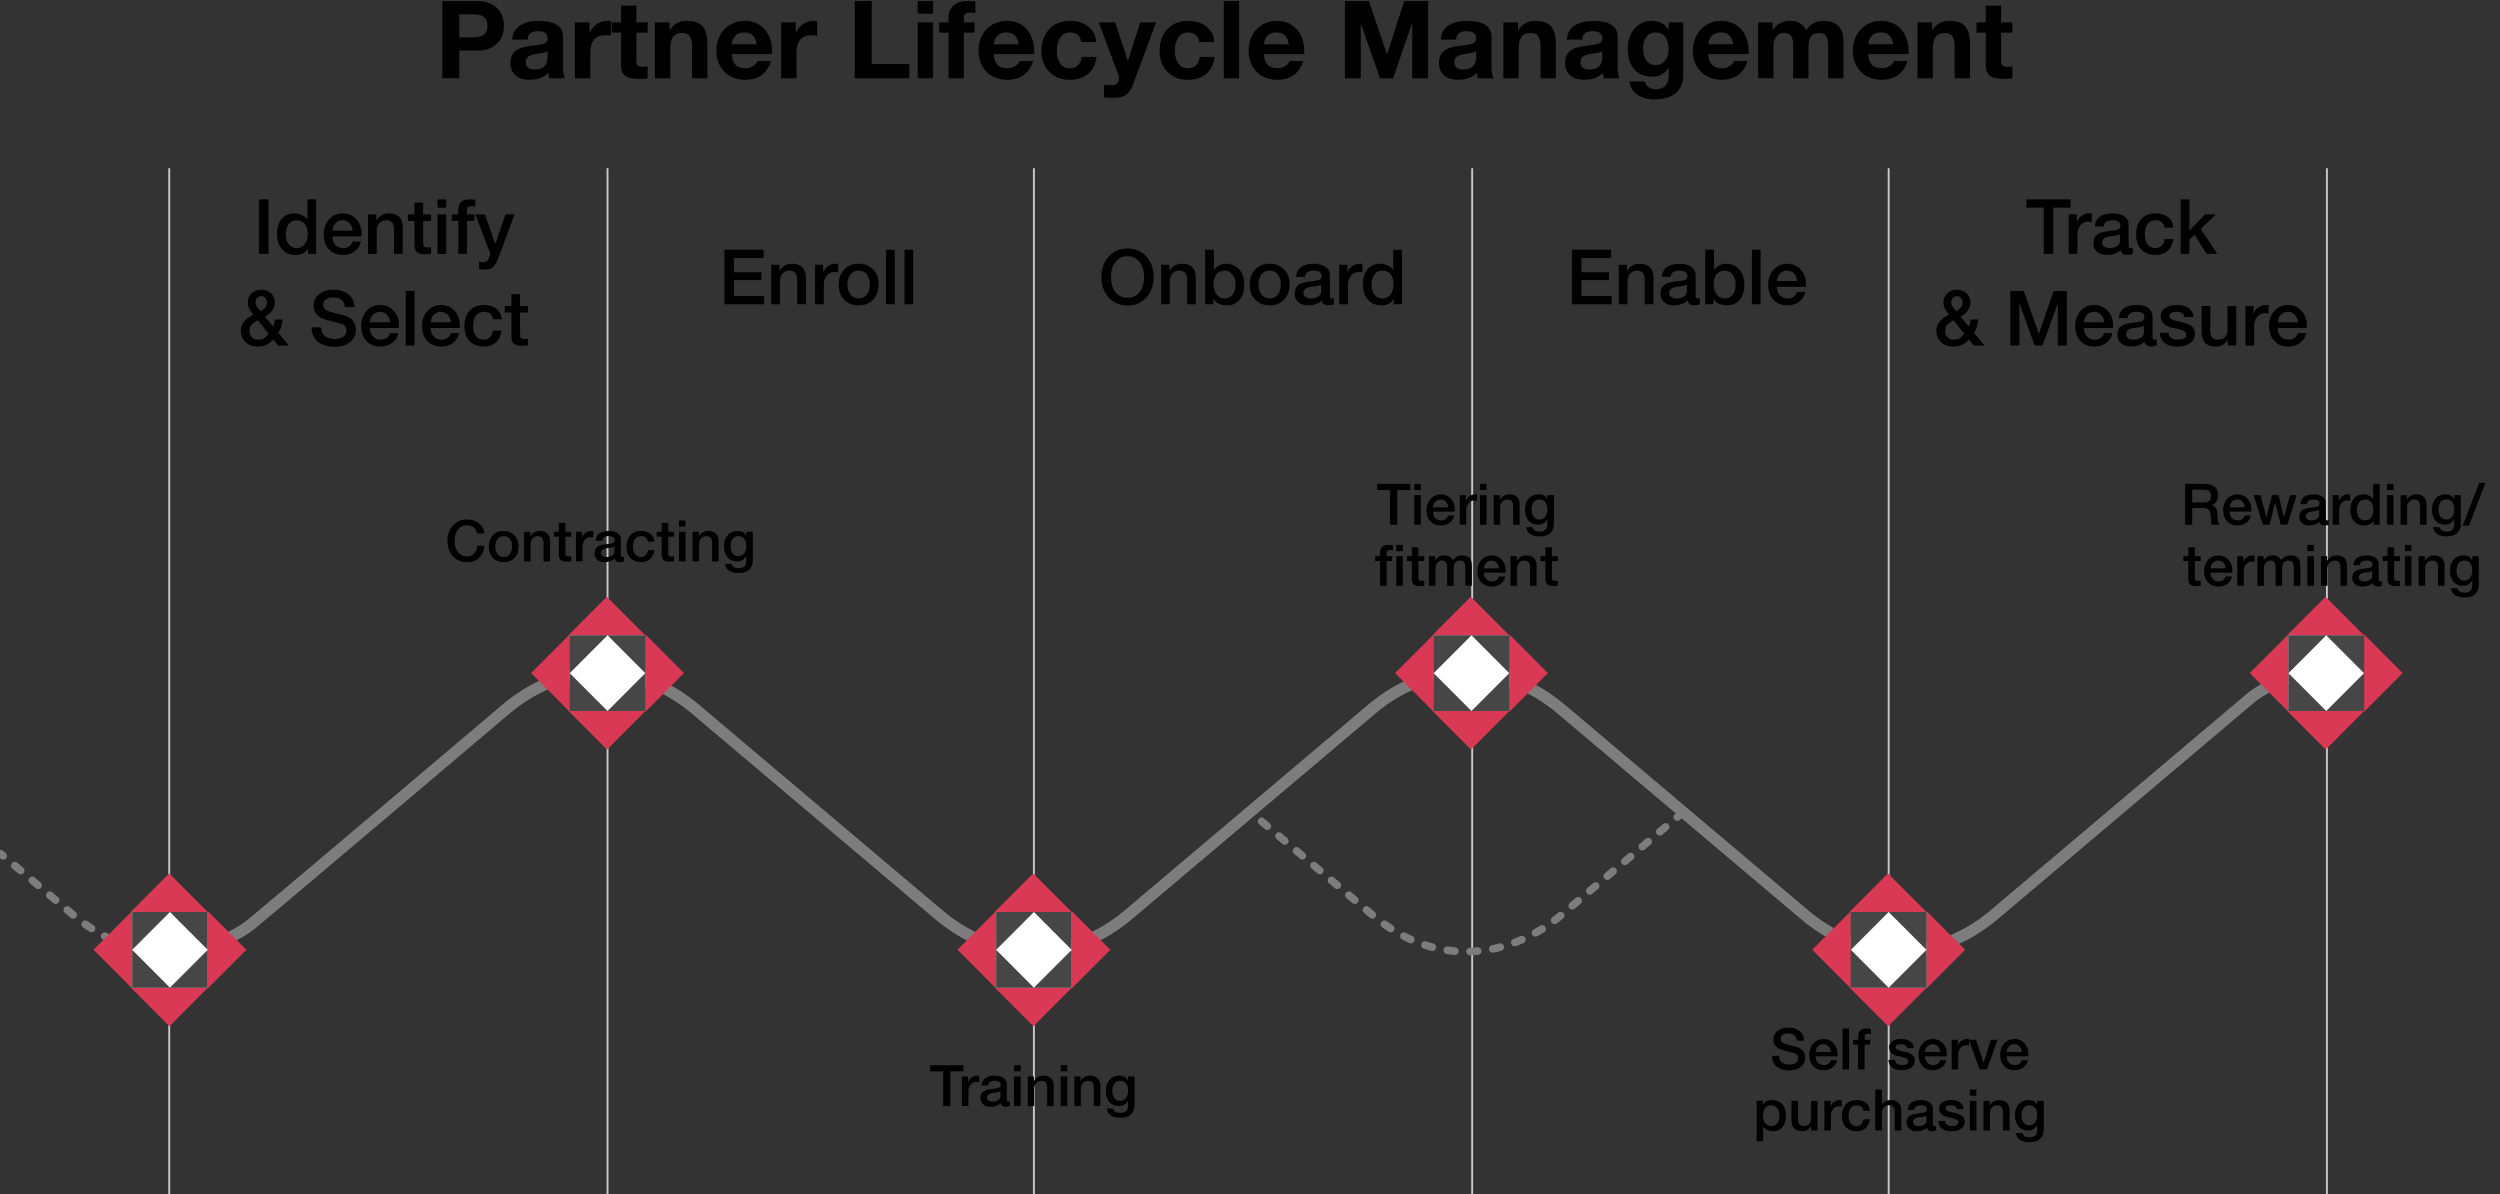 <?xml version="1.0" encoding="UTF-8"?><svg id="Layer_1" xmlns="http://www.w3.org/2000/svg" width="655" height="312.86" viewBox="0 0 655 312.86"><rect x="0" y="0" width="655" height="312.86" fill="#333333" stroke="none"/><line x1="44.34" y1="44.27" x2="44.34" y2="312.86" style="fill:none; stroke:#c9c9c9; stroke-linecap:round; stroke-linejoin:round; stroke-width:.5px;"/><line x1="159.17" y1="44.27" x2="159.17" y2="312.86" style="fill:none; stroke:#c9c9c9; stroke-linecap:round; stroke-linejoin:round; stroke-width:.5px;"/><line x1="270.88" y1="44.27" x2="270.88" y2="312.86" style="fill:none; stroke:#c9c9c9; stroke-linecap:round; stroke-linejoin:round; stroke-width:.5px;"/><line x1="385.71" y1="44.27" x2="385.71" y2="312.86" style="fill:none; stroke:#c9c9c9; stroke-linecap:round; stroke-linejoin:round; stroke-width:.5px;"/><line x1="494.83" y1="44.27" x2="494.83" y2="312.86" style="fill:none; stroke:#c9c9c9; stroke-linecap:round; stroke-linejoin:round; stroke-width:.5px;"/><line x1="609.65" y1="44.27" x2="609.65" y2="312.86" style="fill:none; stroke:#c9c9c9; stroke-linecap:round; stroke-linejoin:round; stroke-width:.5px;"/><path d="m125.04.28c2.15,0,3.85.58,5.1,1.75,1.25,1.17,1.87,2.75,1.87,4.73s-.62,3.58-1.87,4.74-2.94,1.74-5.07,1.74h-4.73v7.25h-4.45V.28h9.15Zm-1.16,9.51c1.28,0,2.24-.24,2.88-.71.63-.47.95-1.25.95-2.32s-.31-1.8-.92-2.29c-.61-.49-1.57-.74-2.88-.74h-3.57v6.06h3.54Z"/><path d="m141.1,5.47c4.27.02,6.4,1.41,6.4,4.16v7.76c0,1.44.17,2.47.51,3.12h-4.08c-.15-.45-.25-.92-.28-1.42-1.19,1.21-2.83,1.81-4.93,1.81-1.53,0-2.74-.39-3.64-1.16-.9-.77-1.34-1.85-1.34-3.23s.42-2.38,1.27-3.11c.87-.77,2.44-1.26,4.73-1.47,1.62-.17,2.65-.38,3.09-.64.43-.25.65-.65.65-1.17,0-.66-.2-1.15-.59-1.47s-1.06-.48-1.98-.48c-.85,0-1.49.17-1.93.52-.43.35-.69.91-.76,1.69h-4.02c.09-1.6.75-2.82,1.98-3.65,1.23-.83,2.87-1.25,4.93-1.25Zm-3.34,10.87c0,1.25.82,1.87,2.46,1.87,2.15-.02,3.24-1.12,3.26-3.31v-1.56c-.32.32-1.13.56-2.44.71-1.13.13-1.96.36-2.49.69s-.79.86-.79,1.6Z"/><path d="m159.17,5.47c.34,0,.63.05.88.14v3.74c-.43-.09-.92-.14-1.44-.14-2.64,0-3.96,1.57-3.96,4.7v6.6h-4.02V5.86h3.82v2.72h.06c.4-.94,1.02-1.7,1.88-2.27.86-.57,1.79-.85,2.79-.85Z"/><path d="m166.73,1.47v4.39h2.95v2.69h-2.95v7.25c0,.68.11,1.13.34,1.36s.68.34,1.36.34c.49,0,.91-.04,1.25-.11v3.14c-.57.09-1.36.14-2.38.14-1.55,0-2.7-.26-3.46-.79s-1.13-1.44-1.13-2.75v-8.58h-2.44v-2.69h2.44V1.47h4.02Z"/><path d="m180.01,5.47c1.87,0,3.22.47,4.06,1.42.84.94,1.26,2.45,1.26,4.5v9.12h-4.02v-8.3c0-1.21-.19-2.11-.58-2.69s-1.05-.88-2-.88c-1.09,0-1.89.33-2.38.99s-.74,1.75-.74,3.26v7.62h-4.02V5.86h3.82v2.04h.08c1-1.62,2.5-2.44,4.5-2.44Z"/><path d="m195.16,5.47c1.38,0,2.6.32,3.68.96,1.08.64,1.92,1.57,2.54,2.79.61,1.22.92,2.62.92,4.21,0,.15,0,.4-.03.74h-10.56c.04,1.17.34,2.08.92,2.73s1.46.98,2.65.98c.74,0,1.41-.18,2.02-.55s1-.82,1.17-1.35h3.54c-1.04,3.29-3.32,4.93-6.85,4.93-1.34-.02-2.58-.31-3.72-.88-1.14-.57-2.05-1.45-2.73-2.65s-1.02-2.59-1.02-4.18c0-1.49.34-2.85,1.03-4.08.69-1.23,1.6-2.14,2.75-2.75,1.14-.6,2.37-.91,3.7-.91Zm3.09,6.15c-.19-1.09-.54-1.89-1.05-2.38s-1.24-.74-2.18-.74-1.76.28-2.32.83c-.57.56-.9,1.32-.99,2.28h6.54Z"/><path d="m213.2,5.47c.34,0,.63.05.88.14v3.74c-.43-.09-.92-.14-1.44-.14-2.64,0-3.96,1.57-3.96,4.7v6.6h-4.02V5.86h3.82v2.72h.06c.4-.94,1.02-1.7,1.88-2.27.86-.57,1.79-.85,2.79-.85Z"/><path d="m228.4.28v16.48h9.85v3.74h-14.3V.28h4.45Z"/><path d="m244.46.28v3.31h-4.02V.28h4.02Zm0,5.58v14.64h-4.02V5.86h4.02Z"/><path d="m253.41.28c.34,0,1.05.04,2.12.11v3c-.53-.06-1.01-.08-1.44-.08-.58,0-.99.13-1.22.38s-.34.69-.34,1.32v.85h2.78v2.69h-2.78v11.95h-4.02v-11.95h-2.41v-2.69h2.41v-1.08c0-1.43.43-2.54,1.29-3.33.86-.78,2.06-1.17,3.61-1.17Z"/><path d="m263.83,5.47c1.38,0,2.61.32,3.68.96,1.08.64,1.92,1.57,2.53,2.79s.92,2.62.92,4.21c0,.15,0,.4-.03.74h-10.56c.04,1.17.34,2.08.92,2.73.58.65,1.46.98,2.65.98.74,0,1.41-.18,2.02-.55s1.01-.82,1.18-1.35h3.54c-1.04,3.29-3.32,4.93-6.85,4.93-1.34-.02-2.58-.31-3.72-.88-1.14-.57-2.05-1.45-2.73-2.65s-1.02-2.59-1.02-4.18c0-1.49.34-2.85,1.03-4.08s1.6-2.14,2.75-2.75c1.14-.6,2.37-.91,3.7-.91Zm3.09,6.15c-.19-1.09-.54-1.89-1.05-2.38s-1.24-.74-2.18-.74-1.76.28-2.32.83c-.57.56-.9,1.32-.99,2.28h6.54Z"/><path d="m280.34,5.47c1.98,0,3.6.51,4.84,1.52s1.93,2.35,2.04,4.04h-3.94c-.26-1.68-1.26-2.52-2.97-2.52-1.06,0-1.89.43-2.51,1.3s-.92,2.02-.92,3.46.29,2.49.88,3.34c.58.85,1.41,1.27,2.46,1.27,1.83,0,2.9-.99,3.2-2.97h3.88c-.26,1.95-1.01,3.43-2.25,4.46-1.24,1.03-2.84,1.54-4.8,1.54-2.17,0-3.95-.69-5.32-2.08s-2.07-3.2-2.07-5.42c0-2.42.68-4.34,2.04-5.78s3.17-2.15,5.44-2.15Z"/><path d="m292.17,5.86l3.31,10.02h.06l3.2-10.02h4.16l-6.12,16.48c-.43,1.15-1.03,1.99-1.8,2.52-.76.53-1.83.79-3.19.79-.58,0-1.43-.05-2.52-.14v-3.31c.72.09,1.43.14,2.12.14.57,0,1-.17,1.32-.52s.47-.79.47-1.32c0-.3-.06-.6-.17-.91l-5.15-13.73h4.3Z"/><path d="m311.29,5.47c1.98,0,3.6.51,4.84,1.52s1.93,2.35,2.04,4.04h-3.94c-.26-1.68-1.26-2.52-2.97-2.52-1.06,0-1.89.43-2.51,1.3s-.92,2.02-.92,3.46.29,2.49.88,3.34c.58.85,1.41,1.27,2.46,1.27,1.83,0,2.9-.99,3.2-2.97h3.88c-.26,1.95-1.01,3.43-2.25,4.46-1.24,1.03-2.84,1.54-4.8,1.54-2.17,0-3.95-.69-5.32-2.08s-2.07-3.2-2.07-5.42c0-2.42.68-4.34,2.04-5.78s3.17-2.15,5.44-2.15Z"/><path d="m324.65.28v20.22h-4.02V.28h4.02Z"/><path d="m334.59,5.47c1.38,0,2.61.32,3.68.96,1.08.64,1.92,1.57,2.53,2.79s.92,2.62.92,4.21c0,.15,0,.4-.03.74h-10.56c.04,1.17.34,2.08.92,2.73.58.65,1.46.98,2.65.98.74,0,1.41-.18,2.02-.55s1.01-.82,1.18-1.35h3.54c-1.04,3.29-3.32,4.93-6.85,4.93-1.34-.02-2.58-.31-3.72-.88-1.14-.57-2.05-1.45-2.73-2.65s-1.02-2.59-1.02-4.18c0-1.49.34-2.85,1.03-4.08s1.6-2.14,2.75-2.75c1.14-.6,2.37-.91,3.7-.91Zm3.09,6.15c-.19-1.09-.54-1.89-1.05-2.38s-1.24-.74-2.18-.74-1.76.28-2.32.83c-.57.56-.9,1.32-.99,2.28h6.54Z"/><path d="m358.64.28l4.73,13.9h.06l4.47-13.9h6.26v20.22h-4.16V6.17h-.06l-4.96,14.33h-3.43l-4.96-14.19h-.06v14.19h-4.16V.28h6.26Z"/><path d="m384.38,5.47c4.27.02,6.4,1.41,6.4,4.16v7.76c0,1.44.17,2.47.51,3.12h-4.08c-.15-.45-.25-.92-.28-1.42-1.19,1.21-2.83,1.81-4.93,1.81-1.53,0-2.74-.39-3.64-1.16-.9-.77-1.34-1.85-1.34-3.23s.42-2.38,1.27-3.11c.87-.77,2.44-1.26,4.73-1.47,1.62-.17,2.65-.38,3.09-.64.43-.25.65-.65.65-1.17,0-.66-.2-1.15-.59-1.47s-1.06-.48-1.98-.48c-.85,0-1.49.17-1.93.52-.43.35-.69.91-.76,1.69h-4.02c.09-1.6.75-2.82,1.98-3.65,1.23-.83,2.87-1.25,4.93-1.25Zm-3.34,10.87c0,1.25.82,1.87,2.46,1.87,2.15-.02,3.24-1.12,3.26-3.31v-1.56c-.32.32-1.13.56-2.44.71-1.13.13-1.96.36-2.49.69s-.79.86-.79,1.6Z"/><path d="m402.3,5.47c1.87,0,3.22.47,4.06,1.42.84.94,1.26,2.45,1.26,4.5v9.12h-4.02v-8.3c0-1.21-.19-2.11-.58-2.69-.39-.58-1.05-.88-2-.88-1.1,0-1.89.33-2.38.99-.49.66-.74,1.75-.74,3.26v7.62h-4.02V5.86h3.82v2.04h.08c1-1.62,2.5-2.44,4.5-2.44Z"/><path d="m417.42,5.47c4.27.02,6.4,1.41,6.4,4.16v7.76c0,1.44.17,2.47.51,3.12h-4.08c-.15-.45-.25-.92-.28-1.42-1.19,1.21-2.83,1.81-4.93,1.81-1.53,0-2.74-.39-3.64-1.16-.9-.77-1.34-1.85-1.34-3.23s.42-2.38,1.27-3.11c.87-.77,2.44-1.26,4.73-1.47,1.62-.17,2.65-.38,3.09-.64.43-.25.65-.65.65-1.17,0-.66-.2-1.15-.59-1.47s-1.06-.48-1.98-.48c-.85,0-1.49.17-1.93.52-.43.35-.69.91-.76,1.69h-4.02c.09-1.6.75-2.82,1.98-3.65,1.23-.83,2.87-1.25,4.93-1.25Zm-3.34,10.87c0,1.25.82,1.87,2.46,1.87,2.15-.02,3.24-1.12,3.26-3.31v-1.56c-.32.32-1.13.56-2.44.71-1.13.13-1.96.36-2.49.69s-.79.86-.79,1.6Z"/><path d="m432.77,5.47c2.02,0,3.47.78,4.36,2.35h.06v-1.95h3.82v13.73c0,2.11-.66,3.72-1.97,4.81-1.31,1.09-3.18,1.64-5.59,1.64-1.85,0-3.38-.44-4.57-1.33-1.2-.89-1.84-2.01-1.91-3.37h3.99c.32,1.34,1.32,2.01,3,2.01,1.04,0,1.84-.31,2.39-.92s.84-1.49.84-2.62v-2.01h-.06c-.4.72-.98,1.27-1.74,1.67-.76.4-1.65.59-2.65.59-1.96,0-3.5-.64-4.6-1.93-1.1-1.28-1.66-3.1-1.66-5.44,0-2.08.58-3.8,1.74-5.18s2.68-2.07,4.54-2.07Zm-2.27,7.19c0,1.38.29,2.45.86,3.23.58.77,1.37,1.16,2.39,1.16s1.87-.37,2.49-1.12.93-1.73.93-2.96c0-1.47-.3-2.59-.89-3.34s-1.45-1.13-2.56-1.13c-1.04,0-1.84.39-2.39,1.17-.56.78-.84,1.78-.84,2.99Z"/><path d="m451.01,5.47c1.38,0,2.6.32,3.68.96,1.08.64,1.92,1.57,2.54,2.79.61,1.22.92,2.62.92,4.21,0,.15,0,.4-.03.74h-10.56c.04,1.17.34,2.08.92,2.73s1.46.98,2.65.98c.74,0,1.41-.18,2.02-.55s1-.82,1.17-1.35h3.54c-1.04,3.29-3.32,4.93-6.85,4.93-1.34-.02-2.58-.31-3.72-.88-1.14-.57-2.05-1.45-2.73-2.65s-1.02-2.59-1.02-4.18c0-1.49.34-2.85,1.03-4.08.69-1.23,1.6-2.14,2.75-2.75,1.14-.6,2.37-.91,3.7-.91Zm3.09,6.15c-.19-1.09-.54-1.89-1.05-2.38s-1.24-.74-2.18-.74-1.76.28-2.32.83c-.57.56-.9,1.32-.99,2.28h6.54Z"/><path d="m468.93,5.47c2.13,0,3.56.81,4.28,2.44,1.11-1.62,2.59-2.44,4.45-2.44s3.18.46,4.04,1.39c.86.92,1.29,2.2,1.29,3.82v9.83h-4.02v-8.47c0-1.28-.19-2.17-.58-2.66-.39-.49-1.02-.74-1.88-.74-1.79,0-2.69,1.23-2.69,3.68v8.18h-4.02v-8.64c0-1.25-.2-2.1-.59-2.55s-1.01-.68-1.84-.68c-.77,0-1.42.31-1.94.92-.52.61-.78,1.42-.78,2.42v8.52h-4.02V5.86h3.79v1.98h.06c1.11-1.59,2.61-2.38,4.47-2.38Z"/><path d="m492.92,5.47c1.38,0,2.61.32,3.68.96,1.08.64,1.92,1.57,2.53,2.79s.92,2.62.92,4.21c0,.15,0,.4-.03.74h-10.56c.04,1.17.34,2.08.92,2.73.58.65,1.46.98,2.65.98.74,0,1.41-.18,2.02-.55s1.01-.82,1.18-1.35h3.54c-1.04,3.29-3.32,4.93-6.85,4.93-1.34-.02-2.58-.31-3.72-.88-1.14-.57-2.05-1.45-2.73-2.65s-1.02-2.59-1.02-4.18c0-1.49.34-2.85,1.03-4.08s1.6-2.14,2.75-2.75c1.14-.6,2.37-.91,3.7-.91Zm3.09,6.15c-.19-1.09-.54-1.89-1.05-2.38s-1.24-.74-2.18-.74-1.76.28-2.32.83c-.57.56-.9,1.32-.99,2.28h6.54Z"/><path d="m510.81,5.47c1.87,0,3.22.47,4.06,1.42.84.94,1.26,2.45,1.26,4.5v9.12h-4.02v-8.3c0-1.21-.19-2.11-.58-2.69s-1.05-.88-2-.88c-1.09,0-1.89.33-2.38.99s-.74,1.75-.74,3.26v7.62h-4.02V5.86h3.82v2.04h.08c1-1.62,2.5-2.44,4.5-2.44Z"/><path d="m524.29,1.47v4.39h2.95v2.69h-2.95v7.25c0,.68.11,1.13.34,1.36s.68.34,1.36.34c.49,0,.91-.04,1.25-.11v3.14c-.57.09-1.36.14-2.38.14-1.55,0-2.7-.26-3.46-.79s-1.13-1.44-1.13-2.75v-8.58h-2.44v-2.69h2.44V1.47h4.02Z"/><path d="m70.35,52.24v14.28h-2.5v-14.28h2.5Z"/><path d="m82.83,52.24v14.28h-2.16v-1.4h-.04c-.6,1.12-1.67,1.68-3.2,1.68s-2.67-.5-3.54-1.5c-.87-1-1.3-2.34-1.3-4.02s.41-2.93,1.22-3.91c.81-.98,1.9-1.47,3.26-1.47.75,0,1.43.14,2.05.43.62.29,1.08.68,1.39,1.19h.04v-5.28h2.28Zm-7.96,9.22c0,1.03.26,1.87.78,2.54.52.67,1.21,1,2.08,1s1.6-.35,2.12-1.05c.52-.7.78-1.57.78-2.61,0-1.13-.25-2.02-.75-2.67s-1.21-.97-2.13-.97-1.58.34-2.1,1.02c-.52.68-.78,1.59-.78,2.74Z"/><path d="m89.81,55.9c.99.01,1.84.25,2.56.71s1.29,1.08,1.71,1.86.64,1.68.65,2.69c0,.2-.01.46-.04.78h-7.6c0,.91.26,1.64.77,2.21.51.57,1.18.85,2.01.85.68,0,1.22-.15,1.63-.45.41-.3.7-.72.89-1.27h2.16c-.23,1.08-.77,1.93-1.62,2.56-.85.63-1.87.95-3.06.96-1.53,0-2.76-.49-3.67-1.46-.91-.97-1.38-2.29-1.39-3.96,0-1.09.24-2.07.71-2.92.47-.85,1.07-1.49,1.8-1.91.73-.42,1.56-.64,2.49-.65Zm2.6,4.54c-.07-.8-.34-1.45-.82-1.96-.48-.51-1.08-.77-1.8-.78-.76,0-1.38.25-1.87.75s-.76,1.16-.83,1.99h5.32Z"/><path d="m101.87,55.9c1.2,0,2.11.31,2.72.94s.92,1.46.92,2.5v7.18h-2.28v-6.46c0-1.57-.67-2.36-2.02-2.36-.75,0-1.35.26-1.81.78-.46.52-.69,1.15-.69,1.88v6.16h-2.28v-10.34h2.16v1.52l.04.04c.76-1.23,1.84-1.84,3.24-1.84Z"/><path d="m110.87,53.08v3.1h2.06v1.7h-2.06v5.64c0,.55.08.9.23,1.06.15.16.46.24.91.24.53,0,.84-.03.92-.08v1.76c-.68.08-1.17.12-1.48.12-1.09,0-1.84-.2-2.25-.6-.41-.4-.61-1.13-.61-2.18v-5.96h-1.72v-1.7h1.72v-3.1h2.28Z"/><path d="m116.91,52.24v2.16h-2.28v-2.16h2.28Zm0,3.94v10.34h-2.28v-10.34h2.28Z"/><path d="m122.95,52.24c.72,0,1.25.05,1.58.14v1.78c-.24-.08-.59-.12-1.04-.12-.76,0-1.14.33-1.14.98v1.16h1.94v1.7h-1.94v8.64h-2.28v-8.64h-1.7v-1.7h1.7v-.94c0-1.07.24-1.83.71-2.3.47-.47,1.2-.7,2.17-.7Z"/><path d="m127.05,56.18l2.7,7.72h.04l2.62-7.72h2.38l-3.98,10.8c-.48,1.36-.98,2.31-1.49,2.84s-1.26.8-2.23.8c-.48,0-1-.04-1.56-.12v-1.92c.61.09.97.14,1.08.14.72,0,1.19-.31,1.42-.94l.44-1.3-3.92-10.3h2.5Z"/><path d="m68.42,75.9c1.05,0,1.91.31,2.57.93.66.62.99,1.45.99,2.49,0,1.47-.85,2.67-2.56,3.62l2.2,2.68c.21-.6.36-1.24.44-1.92h2c-.19,1.47-.56,2.63-1.12,3.5l2.74,3.32h-2.8l-1.28-1.58h-.02c-1.03,1.24-2.36,1.86-4,1.86-1.36,0-2.45-.39-3.27-1.16-.82-.77-1.23-1.8-1.23-3.08,0-1.61,1.09-2.99,3.28-4.14-.49-.63-.86-1.17-1.09-1.63-.23-.46-.35-.96-.35-1.49,0-.99.33-1.8,1-2.44.67-.64,1.5-.96,2.5-.96Zm-3.06,10.7c0,.73.2,1.32.61,1.75.41.43.97.65,1.69.65.6,0,1.11-.12,1.52-.37.41-.25.81-.66,1.18-1.23l-2.8-3.48c-1.01.56-1.63,1.03-1.86,1.4-.23.37-.34.8-.34,1.28Zm1.6-7.42c0,.37.1.73.3,1.06.2.33.53.77,1,1.32.6-.39,1.03-.76,1.29-1.11.26-.35.39-.76.39-1.21,0-.48-.13-.87-.4-1.18s-.63-.46-1.08-.46c-.43,0-.78.15-1.07.44-.29.29-.43.67-.43,1.14Z"/><path d="m87.38,75.9c1.63,0,2.95.42,3.96,1.25,1.01.83,1.52,1.94,1.52,3.31h-2.5v-.02c-.16-1.67-1.19-2.5-3.08-2.5-.76,0-1.39.16-1.88.48-.49.32-.74.78-.74,1.38,0,.93.61,1.56,1.82,1.88l3.82,1c.87.23,1.58.68,2.13,1.35.55.67.83,1.46.83,2.35,0,1.35-.51,2.43-1.53,3.25-1.02.82-2.4,1.23-4.15,1.23s-3.24-.45-4.31-1.34c-1.07-.89-1.62-2.15-1.65-3.76h2.5c.01,1.03.35,1.79,1,2.3s1.53.76,2.62.76c.96,0,1.7-.2,2.23-.6.53-.4.79-.92.79-1.56,0-.92-.39-1.51-1.18-1.76-.53-.17-1.89-.55-4.08-1.12-2.23-.55-3.34-1.77-3.34-3.68,0-1.28.49-2.3,1.46-3.06.97-.76,2.23-1.14,3.76-1.14Z"/><path d="m99.62,79.9c.99.01,1.84.25,2.56.71.72.46,1.29,1.08,1.71,1.86.42.78.64,1.68.65,2.69,0,.2-.01.46-.04.78h-7.6c0,.91.26,1.64.77,2.21.51.57,1.18.85,2.01.85.68,0,1.22-.15,1.63-.45.41-.3.7-.72.89-1.27h2.16c-.23,1.08-.77,1.93-1.62,2.56s-1.87.95-3.06.96c-1.53,0-2.76-.49-3.67-1.46-.91-.97-1.38-2.29-1.39-3.96,0-1.09.24-2.07.71-2.92.47-.85,1.07-1.49,1.8-1.91s1.56-.64,2.49-.65Zm2.6,4.54c-.07-.8-.34-1.45-.82-1.96-.48-.51-1.08-.77-1.8-.78-.76,0-1.38.25-1.87.75-.49.5-.76,1.16-.83,1.99h5.32Z"/><path d="m108.58,76.24v14.28h-2.28v-14.28h2.28Z"/><path d="m115.56,79.9c.99.01,1.84.25,2.56.71s1.29,1.08,1.71,1.86.64,1.68.65,2.69c0,.2-.01.46-.04.78h-7.6c0,.91.26,1.64.77,2.21.51.57,1.18.85,2.01.85.68,0,1.22-.15,1.63-.45.41-.3.7-.72.89-1.27h2.16c-.23,1.08-.77,1.93-1.62,2.56-.85.63-1.87.95-3.06.96-1.53,0-2.76-.49-3.67-1.46-.91-.97-1.38-2.29-1.39-3.96,0-1.09.24-2.07.71-2.92.47-.85,1.07-1.49,1.8-1.91.73-.42,1.56-.64,2.49-.65Zm2.6,4.54c-.07-.8-.34-1.45-.82-1.96-.48-.51-1.08-.77-1.8-.78-.76,0-1.38.25-1.87.75s-.76,1.16-.83,1.99h5.32Z"/><path d="m126.78,79.9c1.35,0,2.43.33,3.26.98.83.65,1.29,1.57,1.4,2.76h-2.28c-.09-.63-.34-1.11-.75-1.44-.41-.33-.94-.5-1.61-.5-.88,0-1.57.31-2.08.94s-.76,1.57-.76,2.82c0,1.04.24,1.89.72,2.55.48.66,1.15.99,2.02.99.65,0,1.2-.2,1.63-.59.43-.39.71-.98.83-1.77h2.28c-.23,1.37-.74,2.41-1.55,3.11-.81.7-1.87,1.05-3.19,1.05-1.52,0-2.74-.48-3.65-1.43-.91-.95-1.37-2.26-1.37-3.91s.45-3.04,1.35-4.05c.9-1.01,2.15-1.51,3.75-1.51Z"/><path d="m136.26,77.08v3.1h2.06v1.7h-2.06v5.64c0,.55.08.9.23,1.06.15.16.46.24.91.24.53,0,.84-.03.92-.08v1.76c-.68.08-1.17.12-1.48.12-1.09,0-1.84-.2-2.25-.6-.41-.4-.61-1.13-.61-2.18v-5.96h-1.72v-1.7h1.72v-3.1h2.28Z"/><path d="m200.07,65.44v2.16h-7.78v3.74h7.2v2.04h-7.2v4.18h7.92v2.16h-10.42v-14.28h10.28Z"/><path d="m207.51,69.1c1.2,0,2.11.31,2.72.94s.92,1.46.92,2.5v7.18h-2.28v-6.46c0-1.57-.67-2.36-2.02-2.36-.75,0-1.35.26-1.81.78-.46.52-.69,1.15-.69,1.88v6.16h-2.28v-10.34h2.16v1.52l.04.04c.76-1.23,1.84-1.84,3.24-1.84Z"/><path d="m218.75,69.1c.47,0,.75.02.86.06v2.2c-.37-.07-.7-.1-.98-.1-.87.01-1.55.35-2.05,1.01s-.75,1.48-.75,2.45v5h-2.28v-10.34h2.14v2h.04c.17-.65.57-1.19,1.19-1.62s1.23-.65,1.83-.66Z"/><path d="m224.97,69.1c1.55,0,2.8.5,3.77,1.49s1.45,2.31,1.45,3.95-.48,2.99-1.44,3.98c-.96.99-2.22,1.48-3.78,1.48s-2.85-.5-3.8-1.49-1.42-2.32-1.42-3.97.48-2.94,1.43-3.94,2.22-1.5,3.79-1.5Zm-2.94,5.44c0,1.05.27,1.93.81,2.62s1.25,1.04,2.13,1.04,1.61-.35,2.14-1.04c.53-.69.8-1.57.8-2.62s-.27-1.97-.8-2.64c-.53-.67-1.25-1-2.16-1s-1.59.34-2.12,1.02c-.53.68-.8,1.55-.8,2.62Z"/><path d="m234.43,65.44v14.28h-2.28v-14.28h2.28Z"/><path d="m239.25,65.44v14.28h-2.28v-14.28h2.28Z"/><path d="m295.41,65.1c2.01,0,3.66.7,4.93,2.11,1.27,1.41,1.91,3.2,1.91,5.37s-.64,3.96-1.91,5.37c-1.27,1.41-2.92,2.11-4.93,2.11s-3.69-.71-4.95-2.12c-1.26-1.41-1.89-3.2-1.89-5.36s.64-3.95,1.91-5.36,2.92-2.12,4.93-2.12Zm-4.34,7.48c0,1.61.39,2.92,1.16,3.93s1.83,1.51,3.18,1.51,2.39-.5,3.17-1.49c.78-.99,1.17-2.31,1.17-3.95s-.39-2.96-1.18-3.95c-.79-.99-1.85-1.49-3.18-1.49s-2.39.5-3.16,1.5-1.16,2.31-1.16,3.94Z"/><path d="m309.65,69.1c1.2,0,2.11.31,2.72.94s.92,1.46.92,2.5v7.18h-2.28v-6.46c0-1.57-.67-2.36-2.02-2.36-.75,0-1.35.26-1.81.78-.46.52-.69,1.15-.69,1.88v6.16h-2.28v-10.34h2.16v1.52l.04.04c.76-1.23,1.84-1.84,3.24-1.84Z"/><path d="m318.03,65.44v5.28h.04c.33-.51.78-.9,1.34-1.19.56-.29,1.14-.43,1.74-.43,1.49,0,2.67.5,3.54,1.49.87.99,1.3,2.33,1.3,4.01s-.4,2.93-1.2,3.92c-.8.99-1.89,1.48-3.26,1.48-1.75,0-2.94-.57-3.58-1.7h-.04v1.42h-2.16v-14.28h2.28Zm-.08,9.12c0,1.08.27,1.96.8,2.63.53.67,1.23,1.01,2.1,1.01s1.58-.33,2.09-.99c.51-.66.77-1.54.77-2.65s-.27-1.94-.81-2.63-1.23-1.03-2.07-1.03c-.91,0-1.61.32-2.12.97s-.76,1.54-.76,2.69Z"/><path d="m332.65,69.1c1.55,0,2.8.5,3.77,1.49s1.45,2.31,1.45,3.95-.48,2.99-1.44,3.98c-.96.99-2.22,1.48-3.78,1.48s-2.85-.5-3.8-1.49-1.42-2.32-1.42-3.97.48-2.94,1.43-3.94,2.22-1.5,3.79-1.5Zm-2.94,5.44c0,1.05.27,1.93.81,2.62s1.25,1.04,2.13,1.04,1.61-.35,2.14-1.04c.53-.69.8-1.57.8-2.62s-.27-1.97-.8-2.64c-.53-.67-1.25-1-2.16-1s-1.59.34-2.12,1.02c-.53.68-.8,1.55-.8,2.62Z"/><path d="m344.29,69.1c1.28.01,2.29.28,3.02.81.73.53,1.11,1.24,1.12,2.13v5.44c0,.27.04.45.12.56s.25.16.5.16c.21,0,.37-.01.48-.04v1.58c-.64.17-1.12.26-1.44.26-1.01,0-1.6-.42-1.76-1.26-.39.39-.91.69-1.57.92s-1.33.34-2.01.34c-1.08,0-1.94-.28-2.58-.84-.64-.56-.96-1.29-.96-2.18,0-.95.27-1.68.82-2.19.55-.51,1.57-.86,3.08-1.03l.94-.12c.71-.08,1.2-.17,1.47-.26s.47-.23.59-.41.18-.4.18-.67c0-.92-.71-1.39-2.14-1.4-1.4.01-2.16.56-2.28,1.64h-2.28c.08-1.13.52-1.99,1.32-2.57.8-.58,1.93-.87,3.38-.87Zm-2.8,7.68c0,.44.18.79.54,1.04.36.25.83.38,1.42.38.79,0,1.43-.18,1.94-.54.51-.36.76-.81.76-1.36v-1.76c-.36.24-.87.39-1.54.46l-.98.12c-1.43.16-2.14.71-2.14,1.66Z"/><path d="m356.09,69.1c.47,0,.75.02.86.06v2.2c-.37-.07-.7-.1-.98-.1-.87.01-1.55.35-2.05,1.01s-.75,1.48-.75,2.45v5h-2.28v-10.34h2.14v2h.04c.17-.65.57-1.19,1.19-1.62s1.23-.65,1.83-.66Z"/><path d="m367.31,65.44v14.28h-2.16v-1.4h-.04c-.6,1.12-1.67,1.68-3.2,1.68s-2.67-.5-3.54-1.5c-.87-1-1.3-2.34-1.3-4.02s.41-2.93,1.22-3.91c.81-.98,1.9-1.47,3.26-1.47.75,0,1.43.14,2.05.43.62.29,1.08.68,1.39,1.19h.04v-5.28h2.28Zm-7.96,9.22c0,1.03.26,1.87.78,2.54.52.67,1.21,1,2.08,1s1.6-.35,2.12-1.05c.52-.7.78-1.57.78-2.61,0-1.13-.25-2.02-.75-2.67s-1.21-.97-2.13-.97-1.58.34-2.1,1.02c-.52.68-.78,1.59-.78,2.74Z"/><path d="m422.12,65.44v2.16h-7.78v3.74h7.2v2.04h-7.2v4.18h7.92v2.16h-10.42v-14.28h10.28Z"/><path d="m429.56,69.1c1.2,0,2.11.31,2.72.94s.92,1.46.92,2.5v7.18h-2.28v-6.46c0-1.57-.67-2.36-2.02-2.36-.75,0-1.35.26-1.81.78-.46.52-.69,1.15-.69,1.88v6.16h-2.28v-10.34h2.16v1.52l.04.04c.76-1.23,1.84-1.84,3.24-1.84Z"/><path d="m440.12,69.1c1.28.01,2.29.28,3.02.81.73.53,1.11,1.24,1.12,2.13v5.44c0,.27.04.45.12.56s.25.16.5.16c.21,0,.37-.01.48-.04v1.58c-.64.17-1.12.26-1.44.26-1.01,0-1.6-.42-1.76-1.26-.39.39-.91.69-1.57.92s-1.33.34-2.01.34c-1.08,0-1.94-.28-2.58-.84-.64-.56-.96-1.29-.96-2.18,0-.95.27-1.68.82-2.19.55-.51,1.57-.86,3.08-1.03l.94-.12c.71-.08,1.2-.17,1.47-.26.27-.09.47-.23.59-.41s.18-.4.18-.67c0-.92-.71-1.39-2.14-1.4-1.4.01-2.16.56-2.28,1.64h-2.28c.08-1.13.52-1.99,1.32-2.57s1.93-.87,3.38-.87Zm-2.8,7.68c0,.44.18.79.54,1.04.36.25.83.38,1.42.38.79,0,1.43-.18,1.94-.54.51-.36.76-.81.76-1.36v-1.76c-.36.24-.87.39-1.54.46l-.98.12c-1.43.16-2.14.71-2.14,1.66Z"/><path d="m449.06,65.44v5.28h.04c.33-.51.78-.9,1.34-1.19.56-.29,1.14-.43,1.74-.43,1.49,0,2.67.5,3.54,1.49.87.99,1.3,2.33,1.3,4.01s-.4,2.93-1.2,3.92c-.8.99-1.89,1.48-3.26,1.48-1.75,0-2.94-.57-3.58-1.7h-.04v1.42h-2.16v-14.28h2.28Zm-.08,9.12c0,1.08.27,1.96.8,2.63.53.67,1.23,1.01,2.1,1.01s1.58-.33,2.09-.99c.51-.66.77-1.54.77-2.65s-.27-1.94-.81-2.63-1.23-1.03-2.07-1.03c-.91,0-1.61.32-2.12.97s-.76,1.54-.76,2.69Z"/><path d="m461.28,65.44v14.28h-2.28v-14.28h2.28Z"/><path d="m468.26,69.1c.99.01,1.84.25,2.56.71.72.46,1.29,1.08,1.71,1.86.42.78.64,1.68.65,2.69,0,.2-.01.46-.04.78h-7.6c0,.91.26,1.64.77,2.21.51.57,1.18.85,2.01.85.68,0,1.22-.15,1.63-.45.41-.3.7-.72.89-1.27h2.16c-.23,1.08-.77,1.93-1.62,2.56s-1.87.95-3.06.96c-1.53,0-2.76-.49-3.67-1.46-.91-.97-1.38-2.29-1.39-3.96,0-1.09.24-2.07.71-2.92.47-.85,1.07-1.49,1.8-1.91s1.56-.64,2.49-.65Zm2.6,4.54c-.07-.8-.34-1.45-.82-1.96-.48-.51-1.08-.77-1.8-.78-.76,0-1.38.25-1.87.75-.49.5-.76,1.16-.83,1.99h5.32Z"/><path d="m542.5,52.24v2.16h-4.54v12.12h-2.5v-12.12h-4.52v-2.16h11.56Z"/><path d="m547.2,55.9c.47,0,.75.02.86.06v2.2c-.37-.07-.7-.1-.98-.1-.87.01-1.55.35-2.05,1.01s-.75,1.48-.75,2.45v5h-2.28v-10.34h2.14v2h.04c.17-.65.57-1.19,1.19-1.62s1.23-.65,1.83-.66Z"/><path d="m553.56,55.9c1.28.01,2.29.28,3.02.81.73.53,1.11,1.24,1.12,2.13v5.44c0,.27.04.45.12.56s.25.16.5.16c.21,0,.37-.01.48-.04v1.58c-.64.17-1.12.26-1.44.26-1.01,0-1.6-.42-1.76-1.26-.39.39-.91.69-1.57.92s-1.33.34-2.01.34c-1.08,0-1.94-.28-2.58-.84-.64-.56-.96-1.29-.96-2.18,0-.95.27-1.68.82-2.19.55-.51,1.57-.86,3.08-1.03l.94-.12c.71-.08,1.2-.17,1.47-.26.27-.09.47-.23.59-.41s.18-.4.18-.67c0-.92-.71-1.39-2.14-1.4-1.4.01-2.16.56-2.28,1.64h-2.28c.08-1.13.52-1.99,1.32-2.57s1.93-.87,3.38-.87Zm-2.8,7.68c0,.44.18.79.54,1.04.36.25.83.38,1.42.38.79,0,1.43-.18,1.94-.54.51-.36.76-.81.76-1.36v-1.76c-.36.24-.87.39-1.54.46l-.98.12c-1.43.16-2.14.71-2.14,1.66Z"/><path d="m564.76,55.9c1.35,0,2.43.33,3.26.98s1.29,1.57,1.4,2.76h-2.28c-.09-.63-.34-1.11-.75-1.44-.41-.33-.94-.5-1.61-.5-.88,0-1.57.31-2.08.94-.51.63-.76,1.57-.76,2.82,0,1.04.24,1.89.72,2.55.48.66,1.15.99,2.02.99.65,0,1.2-.2,1.63-.59.43-.39.71-.98.83-1.77h2.28c-.23,1.37-.74,2.41-1.55,3.11-.81.7-1.87,1.05-3.19,1.05-1.52,0-2.74-.48-3.65-1.43-.91-.95-1.37-2.26-1.37-3.91s.45-3.04,1.35-4.05c.9-1.01,2.15-1.51,3.75-1.51Z"/><path d="m573.62,52.24v8.12l4.12-4.18h2.8l-3.96,3.8,4.34,6.54h-2.78l-3.16-5.02-1.36,1.32v3.7h-2.28v-14.28h2.28Z"/><path d="m512.68,75.9c1.05,0,1.91.31,2.57.93.66.62.99,1.45.99,2.49,0,1.47-.85,2.67-2.56,3.62l2.2,2.68c.21-.6.36-1.24.44-1.92h2c-.19,1.47-.56,2.63-1.12,3.5l2.74,3.32h-2.8l-1.28-1.58h-.02c-1.03,1.24-2.36,1.86-4,1.86-1.36,0-2.45-.39-3.27-1.16-.82-.77-1.23-1.8-1.23-3.08,0-1.61,1.09-2.99,3.28-4.14-.49-.63-.86-1.17-1.09-1.63-.23-.46-.35-.96-.35-1.49,0-.99.33-1.8,1-2.44.67-.64,1.5-.96,2.5-.96Zm-3.06,10.7c0,.73.2,1.32.61,1.75.41.43.97.65,1.69.65.6,0,1.11-.12,1.52-.37.41-.25.81-.66,1.18-1.23l-2.8-3.48c-1.01.56-1.63,1.03-1.86,1.4-.23.37-.34.8-.34,1.28Zm1.6-7.42c0,.37.1.73.3,1.06.2.33.53.77,1,1.32.6-.39,1.03-.76,1.29-1.11.26-.35.39-.76.39-1.21,0-.48-.13-.87-.4-1.18s-.63-.46-1.08-.46c-.43,0-.78.15-1.07.44-.29.29-.43.67-.43,1.14Z"/><path d="m530.22,76.24l3.94,11.18h.04l3.84-11.18h3.48v14.28h-2.38v-11.02h-.04l-3.96,11.02h-2.06l-3.96-11.02h-.04v11.02h-2.38v-14.28h3.52Z"/><path d="m548.7,79.9c.99.01,1.84.25,2.56.71s1.29,1.08,1.71,1.86.64,1.68.65,2.69c0,.2-.01.46-.04.78h-7.6c0,.91.26,1.64.77,2.21.51.57,1.18.85,2.01.85.68,0,1.22-.15,1.63-.45.41-.3.7-.72.89-1.27h2.16c-.23,1.08-.77,1.93-1.62,2.56-.85.63-1.87.95-3.06.96-1.53,0-2.76-.49-3.67-1.46-.91-.97-1.38-2.29-1.39-3.96,0-1.09.24-2.07.71-2.92.47-.85,1.07-1.49,1.8-1.91.73-.42,1.56-.64,2.49-.65Zm2.6,4.54c-.07-.8-.34-1.45-.82-1.96-.48-.51-1.08-.77-1.8-.78-.76,0-1.38.25-1.87.75s-.76,1.16-.83,1.99h5.32Z"/><path d="m559.84,79.9c1.28.01,2.29.28,3.02.81.73.53,1.11,1.24,1.12,2.13v5.44c0,.27.04.45.12.56s.25.16.5.16c.21,0,.37-.01.48-.04v1.58c-.64.17-1.12.26-1.44.26-1.01,0-1.6-.42-1.76-1.26-.39.39-.91.69-1.57.92s-1.33.34-2.01.34c-1.08,0-1.94-.28-2.58-.84-.64-.56-.96-1.29-.96-2.18,0-.95.27-1.68.82-2.19.55-.51,1.57-.86,3.08-1.03l.94-.12c.71-.08,1.2-.17,1.47-.26.27-.09.47-.23.59-.41s.18-.4.18-.67c0-.92-.71-1.39-2.14-1.4-1.4.01-2.16.56-2.28,1.64h-2.28c.08-1.13.52-1.99,1.32-2.57s1.93-.87,3.38-.87Zm-2.8,7.68c0,.44.18.79.54,1.04.36.25.83.38,1.42.38.79,0,1.43-.18,1.94-.54.51-.36.76-.81.76-1.36v-1.76c-.36.24-.87.39-1.54.46l-.98.12c-1.43.16-2.14.71-2.14,1.66Z"/><path d="m570.42,79.9c1.24,0,2.24.27,3.01.81s1.2,1.33,1.31,2.37h-2.38c-.17-.92-.87-1.38-2.1-1.38-.56,0-1.01.09-1.36.27-.35.18-.52.44-.52.79s.19.65.56.88,1.06.43,2.06.62c1.43.27,2.46.64,3.11,1.12.65.48.97,1.17.97,2.06,0,1.03-.42,1.84-1.26,2.45s-1.96.91-3.36.91-2.51-.31-3.32-.94c-.81-.63-1.23-1.51-1.26-2.66h2.28c.13,1.2.91,1.8,2.34,1.8,1.53,0,2.3-.43,2.3-1.3,0-.45-.26-.81-.79-1.07-.53-.26-1.38-.49-2.55-.69-2.24-.43-3.36-1.45-3.36-3.08,0-.92.4-1.64,1.19-2.17.79-.53,1.84-.79,3.13-.79Z"/><path d="m579.1,80.18v6.42c0,1.6.66,2.4,1.98,2.4,1.69,0,2.54-.91,2.54-2.74v-6.08h2.28v10.34h-2.24v-1.44h-.04c-.31.53-.73.95-1.26,1.26s-1.1.46-1.7.46c-1.33,0-2.31-.33-2.92-.99s-.92-1.65-.92-2.97v-6.66h2.28Z"/><path d="m593.5,79.9c.47,0,.75.02.86.06v2.2c-.37-.07-.7-.1-.98-.1-.87.01-1.55.35-2.05,1.01s-.75,1.48-.75,2.45v5h-2.28v-10.34h2.14v2h.04c.17-.65.57-1.19,1.19-1.62.62-.43,1.23-.65,1.83-.66Z"/><path d="m599.48,79.9c.99.01,1.84.25,2.56.71.72.46,1.29,1.08,1.71,1.86.42.78.64,1.68.65,2.69,0,.2-.01.46-.04.78h-7.6c0,.91.26,1.64.77,2.21.51.57,1.18.85,2.01.85.68,0,1.22-.15,1.63-.45.41-.3.7-.72.89-1.27h2.16c-.23,1.08-.77,1.93-1.62,2.56s-1.87.95-3.06.96c-1.53,0-2.76-.49-3.67-1.46-.91-.97-1.38-2.29-1.39-3.96,0-1.09.24-2.07.71-2.92.47-.85,1.07-1.49,1.8-1.91s1.56-.64,2.49-.65Zm2.6,4.54c-.07-.8-.34-1.45-.82-1.96-.48-.51-1.08-.77-1.8-.78-.76,0-1.38.25-1.87.75-.49.5-.76,1.16-.83,1.99h5.32Z"/><path d="m122.37,136.11c1.27,0,2.32.33,3.14,1s1.29,1.55,1.4,2.66h-1.88c-.37-1.42-1.26-2.13-2.67-2.13-1.01,0-1.8.38-2.38,1.12s-.87,1.73-.87,2.95.3,2.24.9,2.98c.6.74,1.38,1.1,2.35,1.1.77,0,1.39-.25,1.87-.75.48-.5.76-1.18.86-2.05h1.83c-.1,1.29-.55,2.33-1.36,3.13-.81.8-1.88,1.2-3.2,1.2-1.49,0-2.72-.52-3.68-1.57s-1.45-2.39-1.45-4.04.47-2.98,1.42-4.03c.95-1.05,2.18-1.58,3.71-1.58Z"/><path d="m131.96,139.11c1.16,0,2.1.37,2.83,1.12.72.75,1.09,1.73,1.09,2.96s-.36,2.25-1.08,2.98c-.72.74-1.67,1.11-2.83,1.11s-2.14-.37-2.85-1.12-1.06-1.74-1.06-2.98.36-2.21,1.07-2.96,1.66-1.12,2.84-1.12Zm-2.21,4.08c0,.79.2,1.45.61,1.96s.94.78,1.6.78,1.21-.26,1.6-.78c.4-.52.6-1.17.6-1.96s-.2-1.48-.6-1.98c-.4-.5-.94-.75-1.62-.75s-1.19.25-1.59.77c-.4.51-.6,1.17-.6,1.96Z"/><path d="m141.38,139.11c.9,0,1.58.24,2.04.71s.69,1.09.69,1.88v5.38h-1.71v-4.84c0-1.18-.5-1.77-1.51-1.77-.56,0-1.01.2-1.36.58-.34.39-.52.86-.52,1.41v4.62h-1.71v-7.75h1.62v1.14l.03.03c.57-.92,1.38-1.38,2.43-1.38Z"/><path d="m148.13,137v2.33h1.54v1.27h-1.54v4.23c0,.41.06.67.17.79s.34.18.68.18c.4,0,.63-.02.69-.06v1.32c-.51.06-.88.09-1.11.09-.82,0-1.38-.15-1.69-.45s-.46-.84-.46-1.63v-4.47h-1.29v-1.27h1.29v-2.33h1.71Z"/><path d="m154.8,139.11c.35,0,.57.01.65.04v1.65c-.28-.05-.53-.08-.74-.08-.65,0-1.16.26-1.54.76-.38.5-.56,1.11-.56,1.84v3.75h-1.71v-7.75h1.6v1.5h.03c.13-.49.43-.89.89-1.21s.92-.49,1.37-.5Z"/><path d="m159.57,139.11c.96,0,1.71.21,2.27.61.55.4.83.93.84,1.6v4.08c0,.2.03.34.09.42.06.08.18.12.38.12.16,0,.28,0,.36-.03v1.18c-.48.13-.84.2-1.08.2-.76,0-1.2-.32-1.32-.95-.29.29-.68.52-1.18.69s-1,.25-1.51.25c-.81,0-1.45-.21-1.93-.63-.48-.42-.72-.96-.72-1.63,0-.71.21-1.26.62-1.64.41-.38,1.18-.64,2.31-.77l.71-.09c.53-.06.9-.12,1.1-.2s.35-.17.44-.31.13-.3.13-.5c0-.69-.54-1.04-1.6-1.05-1.05.01-1.62.42-1.71,1.23h-1.71c.06-.85.39-1.49.99-1.93.6-.43,1.45-.65,2.54-.65Zm-2.1,5.76c0,.33.13.59.41.78.27.19.62.29,1.06.29.59,0,1.08-.14,1.46-.41.38-.27.57-.61.57-1.02v-1.32c-.27.18-.66.29-1.16.34l-.74.09c-1.07.12-1.6.54-1.6,1.25Z"/><path d="m167.97,139.11c1.01,0,1.82.25,2.44.73.62.49.97,1.18,1.05,2.07h-1.71c-.07-.47-.26-.83-.56-1.08-.3-.25-.71-.38-1.21-.38-.66,0-1.18.24-1.56.71-.38.47-.57,1.18-.57,2.12,0,.78.18,1.42.54,1.91.36.5.86.74,1.51.74.49,0,.9-.15,1.22-.44s.53-.74.62-1.33h1.71c-.17,1.03-.56,1.81-1.16,2.33-.61.52-1.4.79-2.39.79-1.14,0-2.05-.36-2.74-1.07-.69-.71-1.03-1.69-1.03-2.93s.34-2.28,1.01-3.04c.67-.76,1.61-1.13,2.81-1.13Z"/><path d="m175.08,137v2.33h1.54v1.27h-1.54v4.23c0,.41.06.67.17.79.11.12.34.18.68.18.4,0,.63-.02.69-.06v1.32c-.51.06-.88.09-1.11.09-.82,0-1.38-.15-1.69-.45-.31-.3-.46-.84-.46-1.63v-4.47h-1.29v-1.27h1.29v-2.33h1.71Z"/><path d="m179.61,136.37v1.62h-1.71v-1.62h1.71Zm0,2.96v7.75h-1.71v-7.75h1.71Z"/><path d="m185.55,139.11c.9,0,1.58.24,2.04.71s.69,1.09.69,1.88v5.38h-1.71v-4.84c0-1.18-.5-1.77-1.52-1.77-.56,0-1.01.2-1.36.58-.34.39-.52.86-.52,1.41v4.62h-1.71v-7.75h1.62v1.14l.03.03c.57-.92,1.38-1.38,2.43-1.38Z"/><path d="m193.21,139.11c1.13,0,1.89.42,2.29,1.27h.03v-1.06h1.71v7.42c0,1.09-.31,1.93-.94,2.52-.62.59-1.58.88-2.86.88-1.02,0-1.84-.22-2.46-.65-.62-.44-.96-1.02-1.02-1.76h1.71c.08.38.26.67.54.85.28.19.72.29,1.32.29,1.33,0,2-.64,2-1.93v-1.23h-.03c-.54.91-1.31,1.37-2.33,1.37-1.1,0-1.96-.36-2.56-1.07-.61-.71-.92-1.71-.92-2.99,0-1.13.32-2.06.97-2.8.65-.74,1.5-1.1,2.54-1.1Zm-1.8,4.05c0,.75.18,1.37.55,1.84.37.48.87.72,1.49.72s1.16-.25,1.53-.74c.37-.49.55-1.14.55-1.96s-.18-1.4-.55-1.87c-.37-.46-.88-.7-1.54-.7s-1.15.25-1.51.74c-.35.49-.53,1.15-.53,1.96Z"/><path d="m252.4,279.08v1.62h-3.41v9.09h-1.88v-9.09h-3.39v-1.62h8.67Z"/><path d="m255.92,281.82c.35,0,.56.01.64.04v1.65c-.28-.05-.52-.08-.73-.08-.65,0-1.16.26-1.54.76-.38.5-.56,1.11-.56,1.84v3.75h-1.71v-7.75h1.61v1.5h.03c.13-.49.43-.89.89-1.21.46-.32.92-.49,1.37-.5Z"/><path d="m260.69,281.82c.96,0,1.71.21,2.26.61.55.4.83.93.84,1.6v4.08c0,.2.03.34.09.42.06.08.19.12.38.12.16,0,.28,0,.36-.03v1.18c-.48.13-.84.2-1.08.2-.76,0-1.2-.32-1.32-.95-.29.29-.68.52-1.18.69s-1,.25-1.51.25c-.81,0-1.46-.21-1.93-.63-.48-.42-.72-.96-.72-1.63,0-.71.21-1.26.62-1.64s1.18-.64,2.31-.77l.71-.09c.53-.06.9-.12,1.1-.2s.35-.17.44-.31c.09-.13.14-.3.14-.5,0-.69-.54-1.04-1.61-1.05-1.05.01-1.62.42-1.71,1.23h-1.71c.06-.85.39-1.49.99-1.93.6-.43,1.44-.65,2.54-.65Zm-2.1,5.76c0,.33.14.59.41.78.27.19.62.29,1.07.29.59,0,1.07-.14,1.46-.41.38-.27.57-.61.57-1.02v-1.32c-.27.18-.66.29-1.16.34l-.73.09c-1.07.12-1.61.54-1.61,1.25Z"/><path d="m267.4,279.08v1.62h-1.71v-1.62h1.71Zm0,2.96v7.75h-1.71v-7.75h1.71Z"/><path d="m273.34,281.82c.9,0,1.58.24,2.04.71s.69,1.09.69,1.88v5.38h-1.71v-4.84c0-1.18-.5-1.77-1.51-1.77-.56,0-1.01.2-1.36.58-.34.39-.52.86-.52,1.41v4.62h-1.71v-7.75h1.62v1.14l.03.03c.57-.92,1.38-1.38,2.43-1.38Z"/><path d="m279.62,279.08v1.62h-1.71v-1.62h1.71Zm0,2.96v7.75h-1.71v-7.75h1.71Z"/><path d="m285.56,281.82c.9,0,1.58.24,2.04.71s.69,1.09.69,1.88v5.38h-1.71v-4.84c0-1.18-.5-1.77-1.52-1.77-.56,0-1.01.2-1.36.58-.34.39-.52.86-.52,1.41v4.62h-1.71v-7.75h1.62v1.14l.03.03c.57-.92,1.38-1.38,2.43-1.38Z"/><path d="m293.23,281.82c1.13,0,1.89.42,2.29,1.27h.03v-1.06h1.71v7.42c0,1.09-.31,1.93-.94,2.52-.62.59-1.58.88-2.86.88-1.02,0-1.84-.22-2.46-.65-.62-.44-.96-1.02-1.02-1.76h1.71c.08.38.26.67.54.85.28.19.72.29,1.32.29,1.33,0,2-.64,2-1.93v-1.23h-.03c-.54.91-1.31,1.37-2.33,1.37-1.1,0-1.96-.36-2.56-1.07-.61-.71-.92-1.71-.92-2.99,0-1.13.32-2.06.97-2.8.65-.74,1.5-1.1,2.54-1.1Zm-1.8,4.05c0,.75.18,1.37.55,1.84.37.48.87.72,1.49.72s1.16-.25,1.53-.74c.37-.49.55-1.14.55-1.96s-.18-1.4-.55-1.87c-.37-.46-.88-.7-1.54-.7s-1.15.25-1.51.74c-.35.49-.53,1.15-.53,1.96Z"/><path d="m369.49,126.77v1.62h-3.41v9.09h-1.88v-9.09h-3.39v-1.62h8.67Z"/><path d="m372.25,126.77v1.62h-1.71v-1.62h1.71Zm0,2.96v7.75h-1.71v-7.75h1.71Z"/><path d="m377.48,129.51c.74,0,1.38.19,1.92.53s.97.81,1.28,1.4c.31.58.48,1.26.49,2.02,0,.15,0,.34-.03.58h-5.7c0,.68.19,1.23.58,1.66.38.42.89.64,1.51.64.51,0,.92-.11,1.22-.34.31-.22.53-.54.67-.95h1.62c-.17.81-.58,1.45-1.21,1.92-.64.47-1.41.71-2.3.72-1.15,0-2.07-.37-2.75-1.09-.69-.73-1.03-1.72-1.04-2.97,0-.82.18-1.55.53-2.19.35-.64.8-1.12,1.35-1.43s1.17-.48,1.87-.49Zm1.95,3.41c-.05-.6-.25-1.09-.62-1.47-.36-.38-.81-.57-1.35-.58-.57,0-1.04.19-1.4.56s-.57.87-.62,1.49h3.99Z"/><path d="m386.35,129.51c.35,0,.56.01.64.04v1.65c-.28-.05-.52-.08-.73-.08-.65,0-1.16.26-1.54.76-.38.5-.56,1.11-.56,1.84v3.75h-1.71v-7.75h1.61v1.5h.03c.13-.49.43-.89.89-1.21.46-.32.92-.49,1.37-.5Z"/><path d="m389.48,126.77v1.62h-1.71v-1.62h1.71Zm0,2.96v7.75h-1.71v-7.75h1.71Z"/><path d="m395.42,129.51c.9,0,1.58.24,2.04.71s.69,1.09.69,1.88v5.38h-1.71v-4.84c0-1.18-.5-1.77-1.51-1.77-.56,0-1.01.2-1.36.58-.34.39-.52.86-.52,1.41v4.62h-1.71v-7.75h1.62v1.14l.03.03c.57-.92,1.38-1.38,2.43-1.38Z"/><path d="m403.09,129.51c1.13,0,1.89.42,2.29,1.27h.03v-1.06h1.71v7.42c0,1.09-.31,1.93-.94,2.52-.62.59-1.58.88-2.86.88-1.02,0-1.84-.22-2.46-.65-.62-.44-.96-1.02-1.02-1.76h1.71c.08.38.26.67.54.85.28.19.72.29,1.32.29,1.33,0,1.99-.64,1.99-1.93v-1.23h-.03c-.54.91-1.32,1.37-2.33,1.37-1.1,0-1.96-.36-2.57-1.07-.61-.71-.92-1.71-.92-2.99,0-1.13.33-2.06.98-2.8.65-.74,1.49-1.1,2.54-1.1Zm-1.8,4.05c0,.75.19,1.37.56,1.84.37.48.86.72,1.48.72.65,0,1.16-.25,1.53-.74s.55-1.14.55-1.96-.18-1.4-.55-1.87c-.37-.46-.88-.7-1.54-.7s-1.15.25-1.51.74c-.36.49-.53,1.15-.53,1.96Z"/><path d="m363.73,142.77c.54,0,.94.04,1.19.1v1.34c-.18-.06-.44-.09-.78-.09-.57,0-.85.25-.85.74v.87h1.46v1.27h-1.46v6.48h-1.71v-6.48h-1.28v-1.27h1.28v-.71c0-.8.18-1.38.53-1.72.35-.35.9-.53,1.63-.53Zm3.81,0v1.62h-1.71v-1.62h1.71Zm0,2.96v7.75h-1.71v-7.75h1.71Z"/><path d="m371.62,143.4v2.33h1.54v1.27h-1.54v4.23c0,.41.06.67.17.79s.34.18.68.18c.4,0,.63-.02.69-.06v1.32c-.51.06-.88.09-1.11.09-.82,0-1.38-.15-1.69-.45s-.46-.84-.46-1.63v-4.47h-1.29v-1.27h1.29v-2.33h1.71Z"/><path d="m378.44,145.51c.51,0,.96.11,1.34.33s.66.54.83.96c.6-.86,1.42-1.29,2.44-1.29,1.72,0,2.58.85,2.58,2.55v5.42h-1.71v-4.68c0-.78-.11-1.3-.34-1.55-.23-.25-.58-.38-1.07-.38-1.1,0-1.65.67-1.65,2.01v4.61h-1.71v-5.04c0-.48-.1-.86-.29-1.15-.19-.29-.54-.43-1.07-.43-.49,0-.9.19-1.22.56-.33.38-.49.84-.49,1.4v4.65h-1.71v-7.75h1.62v1.08h.04c.3-.45.64-.78,1.01-.98s.83-.31,1.37-.31Z"/><path d="m390.82,145.51c.74,0,1.38.19,1.92.53s.97.81,1.28,1.4c.31.58.48,1.26.49,2.02,0,.15,0,.34-.03.58h-5.7c0,.68.19,1.23.58,1.66.38.42.89.64,1.51.64.51,0,.92-.11,1.22-.34.31-.22.53-.54.67-.95h1.62c-.17.81-.58,1.45-1.21,1.92-.64.47-1.41.71-2.3.72-1.15,0-2.07-.37-2.75-1.09-.69-.73-1.03-1.72-1.04-2.97,0-.82.18-1.55.53-2.19.35-.64.8-1.12,1.35-1.43s1.17-.48,1.87-.49Zm1.95,3.41c-.05-.6-.25-1.09-.62-1.47-.36-.38-.81-.57-1.35-.58-.57,0-1.04.19-1.4.56s-.57.87-.62,1.49h3.99Z"/><path d="m399.86,145.51c.9,0,1.58.24,2.04.71s.69,1.09.69,1.88v5.38h-1.71v-4.84c0-1.18-.5-1.77-1.52-1.77-.56,0-1.01.2-1.36.58-.34.39-.52.86-.52,1.41v4.62h-1.71v-7.75h1.62v1.14l.03.03c.57-.92,1.38-1.38,2.43-1.38Z"/><path d="m406.61,143.4v2.33h1.54v1.27h-1.54v4.23c0,.41.06.67.17.79.11.12.34.18.68.18.4,0,.63-.02.69-.06v1.32c-.51.06-.88.09-1.11.09-.82,0-1.38-.15-1.69-.45-.31-.3-.46-.84-.46-1.63v-4.47h-1.29v-1.27h1.29v-2.33h1.71Z"/><path d="m468.56,269.22c1.22,0,2.21.31,2.97.94s1.14,1.45,1.14,2.48h-1.88c-.12-1.26-.89-1.89-2.31-1.89-.57,0-1.04.12-1.41.36s-.55.58-.55,1.04c0,.7.46,1.17,1.37,1.41l2.86.75c.65.17,1.18.51,1.6,1.01s.62,1.09.62,1.76c0,1.01-.38,1.82-1.15,2.44-.77.62-1.8.92-3.11.92s-2.43-.33-3.23-1-1.22-1.61-1.24-2.82h1.88c0,.77.26,1.35.75,1.73s1.15.57,1.96.57c.72,0,1.28-.15,1.67-.45.39-.3.59-.69.59-1.17,0-.69-.3-1.13-.89-1.32-.4-.13-1.42-.41-3.06-.84-1.67-.41-2.5-1.33-2.5-2.76,0-.96.37-1.72,1.09-2.29.73-.57,1.67-.85,2.82-.85Z"/><path d="m477.74,272.22c.74,0,1.38.19,1.92.53s.97.81,1.28,1.4c.32.58.48,1.26.49,2.02,0,.15,0,.34-.03.58h-5.7c0,.68.19,1.23.58,1.66s.89.64,1.51.64c.51,0,.92-.11,1.22-.34.3-.22.53-.54.67-.95h1.62c-.17.81-.58,1.45-1.21,1.92s-1.41.71-2.29.72c-1.15,0-2.07-.37-2.75-1.09-.68-.73-1.03-1.72-1.04-2.97,0-.82.18-1.55.53-2.19s.8-1.12,1.35-1.43c.54-.32,1.17-.48,1.87-.49Zm1.95,3.41c-.05-.6-.25-1.09-.62-1.47-.36-.38-.81-.57-1.35-.58-.57,0-1.04.19-1.4.56s-.57.87-.62,1.49h3.99Z"/><path d="m484.46,269.47v10.71h-1.71v-10.71h1.71Z"/><path d="m488.99,269.47c.54,0,.93.04,1.18.1v1.34c-.18-.06-.44-.09-.78-.09-.57,0-.86.25-.86.74v.87h1.46v1.27h-1.46v6.48h-1.71v-6.48h-1.28v-1.27h1.28v-.71c0-.8.18-1.38.53-1.72.36-.35.9-.53,1.63-.53Z"/><path d="m498.2,272.22c.93,0,1.68.2,2.26.61.57.41.9,1,.98,1.78h-1.79c-.13-.69-.66-1.04-1.58-1.04-.42,0-.76.07-1.02.2-.26.13-.39.33-.39.59s.14.49.42.66c.28.17.79.33,1.54.46,1.07.2,1.85.48,2.33.84.48.36.73.88.73,1.55,0,.77-.32,1.38-.95,1.84s-1.47.68-2.52.68-1.88-.23-2.49-.71c-.61-.47-.92-1.13-.95-2h1.71c.1.9.69,1.35,1.75,1.35,1.15,0,1.73-.33,1.73-.98,0-.34-.2-.61-.59-.8-.4-.19-1.03-.37-1.91-.52-1.68-.32-2.52-1.09-2.52-2.31,0-.69.3-1.23.89-1.63.59-.4,1.38-.59,2.35-.59Z"/><path d="m506.38,272.22c.74,0,1.38.19,1.92.53s.97.81,1.28,1.4c.32.58.48,1.26.49,2.02,0,.15,0,.34-.03.58h-5.7c0,.68.19,1.23.58,1.66s.89.64,1.51.64c.51,0,.92-.11,1.22-.34.3-.22.53-.54.67-.95h1.62c-.17.81-.58,1.45-1.21,1.92s-1.41.71-2.29.72c-1.15,0-2.07-.37-2.75-1.09-.68-.73-1.03-1.72-1.04-2.97,0-.82.18-1.55.53-2.19s.8-1.12,1.35-1.43c.54-.32,1.17-.48,1.87-.49Zm1.95,3.41c-.05-.6-.25-1.09-.62-1.47-.36-.38-.81-.57-1.35-.58-.57,0-1.04.19-1.4.56s-.57.87-.62,1.49h3.99Z"/><path d="m515.24,272.22c.35,0,.56.01.64.04v1.65c-.28-.05-.52-.08-.73-.08-.65,0-1.16.26-1.54.76-.38.5-.56,1.11-.56,1.84v3.75h-1.71v-7.75h1.61v1.5h.03c.13-.49.43-.89.89-1.21.46-.32.92-.49,1.37-.5Z"/><path d="m517.72,272.43l1.96,5.96h.03l1.89-5.96h1.77l-2.78,7.75h-1.92l-2.82-7.75h1.86Z"/><path d="m527.78,272.22c.74,0,1.38.19,1.92.53s.97.81,1.28,1.4c.31.58.48,1.26.49,2.02,0,.15,0,.34-.03.58h-5.7c0,.68.19,1.23.58,1.66.38.42.89.64,1.51.64.51,0,.92-.11,1.22-.34.31-.22.53-.54.67-.95h1.62c-.17.81-.58,1.45-1.21,1.92-.64.47-1.41.71-2.3.72-1.15,0-2.07-.37-2.75-1.09-.69-.73-1.03-1.72-1.04-2.97,0-.82.18-1.55.53-2.19.35-.64.8-1.12,1.35-1.43s1.17-.48,1.87-.49Zm1.95,3.41c-.05-.6-.25-1.09-.62-1.47-.36-.38-.81-.57-1.35-.58-.57,0-1.04.19-1.4.56s-.57.87-.62,1.49h3.99Z"/><path d="m464.3,288.22c1.13,0,2.02.38,2.66,1.13.65.75.97,1.75.97,2.99s-.3,2.17-.91,2.92c-.6.75-1.42,1.12-2.44,1.12-.58,0-1.1-.1-1.56-.32-.46-.21-.8-.51-1.04-.9h-.03v3.87h-1.71v-10.62h1.62v1.05h.03c.47-.84,1.27-1.26,2.4-1.26Zm-2.4,4.09c0,.81.2,1.47.6,1.97.4.5.92.76,1.58.76s1.18-.25,1.57-.74.58-1.16.58-1.99c0-.77-.2-1.42-.58-1.95-.39-.53-.92-.79-1.58-.79s-1.21.24-1.59.73c-.38.49-.57,1.16-.57,2.02Z"/><path d="m471.08,288.43v4.81c0,1.2.5,1.8,1.49,1.8,1.27,0,1.91-.69,1.91-2.06v-4.56h1.71v7.75h-1.68v-1.08h-.03c-.23.4-.54.71-.95.95-.4.23-.83.34-1.28.34-1,0-1.73-.25-2.19-.74s-.69-1.24-.69-2.23v-5h1.71Z"/><path d="m481.88,288.22c.35,0,.57.01.65.04v1.65c-.28-.05-.53-.08-.74-.08-.65,0-1.16.26-1.54.76-.38.5-.56,1.11-.56,1.84v3.75h-1.71v-7.75h1.6v1.5h.03c.13-.49.43-.89.89-1.21s.92-.49,1.37-.5Z"/><path d="m486.44,288.22c1.01,0,1.82.25,2.44.73.62.49.97,1.18,1.05,2.07h-1.71c-.07-.47-.26-.83-.56-1.08-.3-.25-.71-.38-1.21-.38-.66,0-1.18.24-1.56.71-.38.47-.57,1.18-.57,2.12,0,.78.18,1.42.54,1.91.36.5.86.74,1.51.74.49,0,.9-.15,1.22-.44s.53-.74.62-1.33h1.71c-.17,1.03-.56,1.81-1.16,2.33-.61.52-1.4.79-2.39.79-1.14,0-2.05-.36-2.74-1.07-.69-.71-1.03-1.69-1.03-2.93s.34-2.28,1.01-3.04c.67-.76,1.61-1.13,2.81-1.13Z"/><path d="m493.04,285.47v3.97h.03c.25-.39.58-.69.99-.91s.86-.32,1.35-.32c.9,0,1.58.24,2.04.71s.69,1.09.69,1.88v5.38h-1.71v-4.8c0-1.21-.5-1.82-1.51-1.82-.56,0-1.01.2-1.36.59-.34.4-.52.86-.52,1.4v4.62h-1.71v-10.71h1.71Z"/><path d="m503.33,288.22c.96,0,1.71.21,2.26.61.55.4.83.93.84,1.6v4.08c0,.2.03.34.09.42.06.08.19.12.38.12.16,0,.28,0,.36-.03v1.18c-.48.13-.84.2-1.08.2-.76,0-1.2-.32-1.32-.95-.29.29-.68.52-1.18.69s-1,.25-1.51.25c-.81,0-1.46-.21-1.93-.63-.48-.42-.72-.96-.72-1.63,0-.71.21-1.26.62-1.64s1.18-.64,2.31-.77l.71-.09c.53-.06.9-.12,1.1-.2s.35-.17.44-.31c.09-.13.14-.3.14-.5,0-.69-.54-1.04-1.61-1.05-1.05.01-1.62.42-1.71,1.23h-1.71c.06-.85.39-1.49.99-1.93.6-.43,1.44-.65,2.54-.65Zm-2.1,5.76c0,.33.14.59.41.78.27.19.62.29,1.07.29.59,0,1.07-.14,1.46-.41.38-.27.57-.61.57-1.02v-1.32c-.27.18-.66.29-1.16.34l-.73.09c-1.07.12-1.61.54-1.61,1.25Z"/><path d="m511.27,288.22c.93,0,1.68.2,2.26.61s.9,1,.98,1.78h-1.79c-.13-.69-.65-1.04-1.57-1.04-.42,0-.76.07-1.02.2-.26.13-.39.33-.39.59s.14.49.42.66c.28.17.79.33,1.54.46,1.07.2,1.85.48,2.33.84.49.36.73.88.73,1.55,0,.77-.31,1.38-.94,1.84s-1.47.68-2.52.68-1.88-.23-2.49-.71c-.61-.47-.92-1.13-.94-2h1.71c.1.9.68,1.35,1.75,1.35,1.15,0,1.72-.33,1.72-.98,0-.34-.2-.61-.59-.8-.4-.19-1.03-.37-1.91-.52-1.68-.32-2.52-1.09-2.52-2.31,0-.69.3-1.23.89-1.63.59-.4,1.38-.59,2.35-.59Z"/><path d="m517.82,285.47v1.62h-1.71v-1.62h1.71Zm0,2.96v7.75h-1.71v-7.75h1.71Z"/><path d="m523.76,288.22c.9,0,1.58.24,2.04.71s.69,1.09.69,1.88v5.38h-1.71v-4.84c0-1.18-.5-1.77-1.52-1.77-.56,0-1.01.2-1.36.58-.34.39-.52.86-.52,1.41v4.62h-1.71v-7.75h1.62v1.14l.03.03c.57-.92,1.38-1.38,2.43-1.38Z"/><path d="m531.43,288.22c1.13,0,1.89.42,2.29,1.27h.03v-1.06h1.71v7.42c0,1.09-.31,1.93-.94,2.52-.62.59-1.58.88-2.86.88-1.02,0-1.84-.22-2.46-.65-.62-.44-.96-1.02-1.02-1.76h1.71c.08.38.26.67.54.85.28.19.72.29,1.32.29,1.33,0,2-.64,2-1.93v-1.23h-.03c-.54.91-1.31,1.37-2.33,1.37-1.1,0-1.96-.36-2.56-1.07-.61-.71-.92-1.71-.92-2.99,0-1.13.32-2.06.97-2.8.65-.74,1.5-1.1,2.54-1.1Zm-1.8,4.05c0,.75.18,1.37.55,1.84.37.48.87.72,1.49.72s1.16-.25,1.53-.74c.37-.49.55-1.14.55-1.96s-.18-1.4-.55-1.87c-.37-.46-.88-.7-1.54-.7s-1.15.25-1.51.74c-.35.49-.53,1.15-.53,1.96Z"/><path d="m577.68,126.77c1.08,0,1.93.25,2.54.74.62.49.92,1.21.92,2.16,0,1.39-.59,2.29-1.77,2.7v.03c.52.07.92.3,1.19.71.27.4.4.93.4,1.59,0,1.41.2,2.34.59,2.79h-2.01c-.19-.27-.29-.8-.29-1.59,0-1.12-.17-1.87-.5-2.25s-.85-.57-1.57-.57h-2.82v4.41h-1.88v-10.71h5.19Zm-.2,4.88c1.19,0,1.79-.57,1.79-1.71,0-.56-.14-.97-.43-1.24-.29-.26-.74-.4-1.37-.4h-3.11v3.34h3.12Z"/><path d="m586.19,129.51c.74,0,1.38.19,1.92.53.54.34.97.81,1.28,1.4s.48,1.26.49,2.02c0,.15,0,.34-.03.58h-5.7c0,.68.19,1.23.58,1.66s.89.64,1.51.64c.51,0,.92-.11,1.22-.34.3-.22.53-.54.67-.95h1.62c-.17.81-.58,1.45-1.21,1.92-.64.47-1.41.71-2.29.72-1.15,0-2.07-.37-2.75-1.09-.68-.73-1.03-1.72-1.04-2.97,0-.82.18-1.55.53-2.19s.8-1.12,1.35-1.43c.54-.32,1.17-.48,1.87-.49Zm1.95,3.41c-.05-.6-.25-1.09-.62-1.47-.36-.38-.81-.57-1.35-.58-.57,0-1.04.19-1.4.56s-.57.87-.62,1.49h3.99Z"/><path d="m592.26,129.72l1.52,5.79h.03l1.46-5.79h1.72l1.4,5.79h.03l1.57-5.79h1.74l-2.43,7.75h-1.75l-1.44-5.76h-.03l-1.43,5.76h-1.8l-2.4-7.75h1.81Z"/><path d="m606.22,129.51c.96,0,1.71.21,2.26.61.55.4.83.93.84,1.6v4.08c0,.2.03.34.09.42.06.08.19.12.38.12.16,0,.28,0,.36-.03v1.18c-.48.13-.84.2-1.08.2-.76,0-1.2-.32-1.32-.95-.29.29-.68.52-1.18.69s-1,.25-1.51.25c-.81,0-1.46-.21-1.93-.63s-.72-.96-.72-1.63c0-.71.21-1.26.62-1.64.41-.38,1.18-.64,2.31-.77l.71-.09c.53-.06.9-.12,1.1-.2s.35-.17.44-.31c.09-.13.14-.3.14-.5,0-.69-.54-1.04-1.6-1.05-1.05.01-1.62.42-1.71,1.23h-1.71c.06-.85.39-1.49.99-1.93s1.44-.65,2.54-.65Zm-2.1,5.76c0,.33.14.59.41.78.27.19.62.29,1.06.29.59,0,1.07-.14,1.46-.41.38-.27.57-.61.57-1.02v-1.32c-.27.18-.66.29-1.16.34l-.73.09c-1.07.12-1.61.54-1.61,1.25Z"/><path d="m615.06,129.51c.35,0,.57.01.65.04v1.65c-.28-.05-.53-.08-.74-.08-.65,0-1.16.26-1.54.76-.38.5-.56,1.11-.56,1.84v3.75h-1.71v-7.75h1.6v1.5h.03c.13-.49.43-.89.89-1.21s.92-.49,1.37-.5Z"/><path d="m623.48,126.77v10.71h-1.62v-1.05h-.03c-.45.84-1.25,1.26-2.4,1.26s-2-.38-2.66-1.12-.97-1.75-.97-3.01.3-2.2.92-2.93c.61-.74,1.42-1.1,2.44-1.1.56,0,1.07.11,1.54.32.47.21.81.51,1.04.89h.03v-3.96h1.71Zm-5.97,6.92c0,.77.2,1.41.58,1.91.39.5.91.75,1.56.75s1.2-.26,1.59-.79c.39-.52.58-1.18.58-1.96,0-.85-.19-1.52-.56-2-.38-.48-.91-.73-1.6-.73s-1.18.25-1.58.77c-.39.51-.58,1.19-.58,2.05Z"/><path d="m627.09,126.77v1.62h-1.71v-1.62h1.71Zm0,2.96v7.75h-1.71v-7.75h1.71Z"/><path d="m633.03,129.51c.9,0,1.58.24,2.04.71.46.47.69,1.09.69,1.88v5.38h-1.71v-4.84c0-1.18-.5-1.77-1.51-1.77-.56,0-1.01.2-1.36.58-.35.39-.52.86-.52,1.41v4.62h-1.71v-7.75h1.62v1.14l.03.03c.57-.92,1.38-1.38,2.43-1.38Z"/><path d="m640.7,129.51c1.13,0,1.89.42,2.29,1.27h.03v-1.06h1.71v7.42c0,1.09-.31,1.93-.94,2.52-.62.59-1.58.88-2.86.88-1.02,0-1.84-.22-2.46-.65-.62-.44-.96-1.02-1.02-1.76h1.71c.08.38.26.67.54.85.28.19.72.29,1.32.29,1.33,0,1.99-.64,1.99-1.93v-1.23h-.03c-.54.91-1.32,1.37-2.33,1.37-1.1,0-1.96-.36-2.56-1.07s-.92-1.71-.92-2.99c0-1.13.33-2.06.98-2.8.65-.74,1.49-1.1,2.54-1.1Zm-1.8,4.05c0,.75.19,1.37.55,1.84.37.48.87.72,1.49.72s1.16-.25,1.53-.74c.37-.49.55-1.14.55-1.96s-.18-1.4-.55-1.87c-.37-.46-.88-.7-1.54-.7s-1.15.25-1.51.74c-.36.49-.53,1.15-.53,1.96Z"/><path d="m651.17,126.51l-4.3,11.22h-1.63l4.3-11.22h1.63Z"/><path d="m575.05,143.4v2.33h1.54v1.27h-1.54v4.23c0,.41.06.67.17.79s.34.18.68.18c.4,0,.63-.02.69-.06v1.32c-.51.06-.88.09-1.11.09-.82,0-1.38-.15-1.69-.45-.31-.3-.46-.84-.46-1.63v-4.47h-1.29v-1.27h1.29v-2.33h1.71Z"/><path d="m581.2,145.51c.74,0,1.38.19,1.92.53s.97.81,1.28,1.4c.32.58.48,1.26.49,2.02,0,.15,0,.34-.03.58h-5.7c0,.68.19,1.23.58,1.66.38.42.89.64,1.51.64.51,0,.92-.11,1.22-.34s.53-.54.67-.95h1.62c-.17.81-.58,1.45-1.21,1.92-.64.47-1.41.71-2.3.72-1.15,0-2.07-.37-2.75-1.09-.68-.73-1.03-1.72-1.04-2.97,0-.82.18-1.55.53-2.19.36-.64.8-1.12,1.35-1.43.54-.32,1.17-.48,1.87-.49Zm1.95,3.41c-.05-.6-.25-1.09-.62-1.47-.36-.38-.81-.57-1.35-.58-.57,0-1.04.19-1.4.56s-.57.87-.62,1.49h3.99Z"/><path d="m590.06,145.51c.35,0,.57.01.65.04v1.65c-.28-.05-.52-.08-.74-.08-.65,0-1.16.26-1.54.76-.38.5-.56,1.11-.56,1.84v3.75h-1.71v-7.75h1.6v1.5h.03c.13-.49.43-.89.89-1.21.46-.32.92-.49,1.37-.5Z"/><path d="m595.49,145.51c.51,0,.96.11,1.34.33.38.22.66.54.83.96.6-.86,1.42-1.29,2.45-1.29,1.72,0,2.58.85,2.58,2.55v5.42h-1.71v-4.68c0-.78-.11-1.3-.34-1.55s-.58-.38-1.07-.38c-1.1,0-1.65.67-1.65,2.01v4.61h-1.71v-5.04c0-.48-.1-.86-.29-1.15s-.54-.43-1.06-.43c-.49,0-.9.19-1.22.56-.33.38-.49.84-.49,1.4v4.65h-1.71v-7.75h1.62v1.08h.04c.3-.45.64-.78,1.01-.98s.83-.31,1.37-.31Z"/><path d="m606.25,142.77v1.62h-1.71v-1.62h1.71Zm0,2.96v7.75h-1.71v-7.75h1.71Z"/><path d="m612.18,145.51c.9,0,1.58.24,2.04.71.46.47.69,1.09.69,1.88v5.38h-1.71v-4.84c0-1.18-.5-1.77-1.51-1.77-.56,0-1.01.2-1.36.58-.35.39-.52.86-.52,1.41v4.62h-1.71v-7.75h1.62v1.14l.03.03c.57-.92,1.38-1.38,2.43-1.38Z"/><path d="m620.1,145.51c.96,0,1.71.21,2.27.61.55.4.83.93.84,1.6v4.08c0,.2.03.34.09.42s.19.12.38.12c.16,0,.28,0,.36-.03v1.18c-.48.13-.84.2-1.08.2-.76,0-1.2-.32-1.32-.95-.29.29-.68.52-1.18.69-.5.17-1,.25-1.51.25-.81,0-1.46-.21-1.94-.63-.48-.42-.72-.96-.72-1.63,0-.71.21-1.26.62-1.64.41-.38,1.18-.64,2.31-.77l.71-.09c.53-.06.9-.12,1.1-.2s.35-.17.44-.31.13-.3.13-.5c0-.69-.54-1.04-1.6-1.05-1.05.01-1.62.42-1.71,1.23h-1.71c.06-.85.39-1.49.99-1.93.6-.43,1.45-.65,2.54-.65Zm-2.1,5.76c0,.33.13.59.41.78.27.19.62.29,1.07.29.59,0,1.07-.14,1.46-.41.38-.27.57-.61.57-1.02v-1.32c-.27.18-.66.29-1.16.34l-.73.09c-1.07.12-1.61.54-1.61,1.25Z"/><path d="m627.27,143.4v2.33h1.54v1.27h-1.54v4.23c0,.41.06.67.17.79.11.12.34.18.68.18.4,0,.63-.02.69-.06v1.32c-.51.06-.88.09-1.11.09-.82,0-1.38-.15-1.69-.45s-.46-.84-.46-1.63v-4.47h-1.29v-1.27h1.29v-2.33h1.71Z"/><path d="m631.8,142.77v1.62h-1.71v-1.62h1.71Zm0,2.96v7.75h-1.71v-7.75h1.71Z"/><path d="m637.75,145.51c.9,0,1.58.24,2.04.71.46.47.69,1.09.69,1.88v5.38h-1.71v-4.84c0-1.18-.5-1.77-1.52-1.77-.56,0-1.01.2-1.36.58-.34.39-.52.86-.52,1.41v4.62h-1.71v-7.75h1.62v1.14l.03.03c.57-.92,1.38-1.38,2.43-1.38Z"/><path d="m645.41,145.51c1.13,0,1.89.42,2.29,1.27h.03v-1.06h1.71v7.42c0,1.09-.31,1.93-.94,2.52-.62.59-1.58.88-2.86.88-1.02,0-1.84-.22-2.46-.65-.62-.44-.96-1.02-1.02-1.76h1.71c.08.38.26.67.54.85.28.19.72.29,1.32.29,1.33,0,2-.64,2-1.93v-1.23h-.03c-.54.91-1.31,1.37-2.32,1.37-1.1,0-1.96-.36-2.57-1.07s-.92-1.71-.92-2.99c0-1.13.32-2.06.97-2.8.65-.74,1.5-1.1,2.54-1.1Zm-1.8,4.05c0,.75.18,1.37.56,1.84.37.48.86.72,1.48.72.65,0,1.16-.25,1.53-.74s.55-1.14.55-1.96-.18-1.4-.55-1.87c-.37-.46-.88-.7-1.54-.7s-1.15.25-1.51.74c-.35.49-.53,1.15-.53,1.96Z"/><path d="m609.47,176.37c-12.66,0-20.02,6.7-20.02,6.7l-67,56.6c-15.13,12.78-34.5,12.78-49.63,0l-63.79-53.88c-15.13-12.78-34.5-12.78-49.63,0l-63.79,53.88c-15.13,12.78-34.5,12.78-49.63,0l-63.79-53.88c-15.13-12.78-34.5-12.78-49.63,0,0,0-58.03,49.15-66.37,56.06s-20.5,7.41-20.5,7.41" style="fill:none; stroke:#7d7d7d; stroke-miterlimit:10; stroke-width:3px;"/><path d="m440.98,212.78l-31.84,26.89c-12.46,10.53-31.83,15.04-49.63,0l-31.96-27" style="fill:none; stroke:#7d7d7d; stroke-dasharray:0 0 2 4; stroke-linecap:round; stroke-linejoin:round; stroke-width:2px;"/><path d="m100.6,212.78l-31.84,26.89c-12.46,10.53-31.83,15.04-49.63,0L.19,223.68" style="fill:none; stroke:#7d7d7d; stroke-dasharray:0 0 2 4; stroke-linecap:round; stroke-linejoin:round; stroke-width:2px;"/><rect x="34.63" y="238.94" width="19.8" height="19.84" style="fill:#fff;"/><g id="shapes_bullet_icon"><path id="Path_351546" d="m34.31,258.78l10.08,10.1,10.08-10.1h-20.16Z" style="fill:#d93954;"/><path id="Path_351547" d="m54.42,238.94l-10.08-10.1-10.08,10.1h20.16Z" style="fill:#d93954;"/><path id="Path_351548" d="m54.47,258.95l10.08-10.1-10.08-10.1v20.21Z" style="fill:#d93954;"/><path id="Path_351549" d="m34.58,238.74l-10.08,10.1,10.08,10.1v-20.21Z" style="fill:#d93954;"/><path id="Path_351550" d="m54.42,238.94v9.92l-9.9-9.92h9.9Z" style="fill:#464646;"/><path id="Path_351551" d="m34.63,248.86v-9.92h9.9l-9.9,9.92Z" style="fill:#464646;"/><path id="Path_351552" d="m34.63,258.78v-9.92l9.9,9.92h-9.9Z" style="fill:#464646;"/><path id="Path_351553" d="m54.42,258.78h-9.9l9.9-9.92v9.92Z" style="fill:#464646;"/></g><rect x="260.99" y="238.94" width="19.8" height="19.84" style="fill:#fff;"/><g id="shapes_bullet_icon-2"><path id="Path_351546-2" d="m260.67,258.78l10.08,10.1,10.08-10.1h-20.16Z" style="fill:#d93954;"/><path id="Path_351547-2" d="m280.78,238.94l-10.08-10.1-10.08,10.1h20.16Z" style="fill:#d93954;"/><path id="Path_351548-2" d="m280.83,258.95l10.08-10.1-10.08-10.1v20.21Z" style="fill:#d93954;"/><path id="Path_351549-2" d="m260.94,238.74l-10.08,10.1,10.08,10.1v-20.21Z" style="fill:#d93954;"/><path id="Path_351550-2" d="m280.78,238.94v9.92l-9.9-9.92h9.9Z" style="fill:#464646;"/><path id="Path_351551-2" d="m260.99,248.86v-9.92h9.9l-9.9,9.92Z" style="fill:#464646;"/><path id="Path_351552-2" d="m260.99,258.78v-9.92l9.9,9.92h-9.9Z" style="fill:#464646;"/><path id="Path_351553-2" d="m280.78,258.78h-9.9l9.9-9.92v9.92Z" style="fill:#464646;"/></g><rect x="484.93" y="238.94" width="19.8" height="19.84" style="fill:#fff;"/><g id="shapes_bullet_icon-3"><path id="Path_351546-3" d="m484.61,258.78l10.08,10.1,10.08-10.1h-20.16Z" style="fill:#d93954;"/><path id="Path_351547-3" d="m504.72,238.94l-10.08-10.1-10.08,10.1h20.16Z" style="fill:#d93954;"/><path id="Path_351548-3" d="m504.77,258.95l10.08-10.1-10.08-10.1v20.21Z" style="fill:#d93954;"/><path id="Path_351549-3" d="m484.88,238.74l-10.08,10.1,10.08,10.1v-20.21Z" style="fill:#d93954;"/><path id="Path_351550-3" d="m504.72,238.94v9.92l-9.9-9.92h9.9Z" style="fill:#464646;"/><path id="Path_351551-3" d="m484.93,248.86v-9.92h9.9l-9.9,9.92Z" style="fill:#464646;"/><path id="Path_351552-3" d="m484.93,258.78v-9.92l9.9,9.92h-9.9Z" style="fill:#464646;"/><path id="Path_351553-3" d="m504.72,258.78h-9.9l9.9-9.92v9.92Z" style="fill:#464646;"/></g><rect x="149.27" y="166.45" width="19.8" height="19.84" style="fill:#fff;"/><g id="shapes_bullet_icon-4"><path id="Path_351546-4" d="m148.96,186.29l10.08,10.1,10.08-10.1h-20.16Z" style="fill:#d93954;"/><path id="Path_351547-4" d="m169.07,166.45l-10.08-10.1-10.08,10.1h20.16Z" style="fill:#d93954;"/><path id="Path_351548-4" d="m169.12,186.45l10.08-10.1-10.08-10.1v20.21Z" style="fill:#d93954;"/><path id="Path_351549-4" d="m149.23,166.24l-10.08,10.1,10.08,10.1v-20.21Z" style="fill:#d93954;"/><path id="Path_351550-4" d="m169.07,166.45v9.92l-9.9-9.92h9.9Z" style="fill:#464646;"/><path id="Path_351551-4" d="m149.27,176.37v-9.92h9.9l-9.9,9.92Z" style="fill:#464646;"/><path id="Path_351552-4" d="m149.27,186.29v-9.92l9.9,9.92h-9.9Z" style="fill:#464646;"/><path id="Path_351553-4" d="m169.07,186.29h-9.9l9.9-9.92v9.92Z" style="fill:#464646;"/></g><rect x="375.63" y="166.45" width="19.8" height="19.84" style="fill:#fff;"/><g id="shapes_bullet_icon-5"><path id="Path_351546-5" d="m375.32,186.29l10.08,10.1,10.08-10.1h-20.16Z" style="fill:#d93954;"/><path id="Path_351547-5" d="m395.43,166.45l-10.08-10.1-10.08,10.1h20.16Z" style="fill:#d93954;"/><path id="Path_351548-5" d="m395.48,186.45l10.08-10.1-10.08-10.1v20.21Z" style="fill:#d93954;"/><path id="Path_351549-5" d="m375.59,166.24l-10.08,10.1,10.08,10.1v-20.21Z" style="fill:#d93954;"/><path id="Path_351550-5" d="m395.43,166.45v9.92l-9.9-9.92h9.9Z" style="fill:#464646;"/><path id="Path_351551-5" d="m375.63,176.37v-9.92h9.9l-9.9,9.92Z" style="fill:#464646;"/><path id="Path_351552-5" d="m375.63,186.29v-9.92l9.9,9.92h-9.9Z" style="fill:#464646;"/><path id="Path_351553-5" d="m395.43,186.29h-9.9l9.9-9.92v9.92Z" style="fill:#464646;"/></g><rect x="599.58" y="166.45" width="19.8" height="19.84" style="fill:#fff;"/><g id="shapes_bullet_icon-6"><path id="Path_351546-6" d="m599.26,186.29l10.08,10.1,10.08-10.1h-20.16Z" style="fill:#d93954;"/><path id="Path_351547-6" d="m619.37,166.45l-10.08-10.1-10.08,10.1h20.16Z" style="fill:#d93954;"/><path id="Path_351548-6" d="m619.42,186.45l10.08-10.1-10.08-10.1v20.21Z" style="fill:#d93954;"/><path id="Path_351549-6" d="m599.53,166.24l-10.08,10.1,10.08,10.1v-20.21Z" style="fill:#d93954;"/><path id="Path_351550-6" d="m619.37,166.45v9.92l-9.9-9.92h9.9Z" style="fill:#464646;"/><path id="Path_351551-6" d="m599.58,176.37v-9.92h9.9l-9.9,9.92Z" style="fill:#464646;"/><path id="Path_351552-6" d="m599.58,186.29v-9.92l9.9,9.92h-9.9Z" style="fill:#464646;"/><path id="Path_351553-6" d="m619.37,186.29h-9.9l9.9-9.92v9.92Z" style="fill:#464646;"/></g></svg>